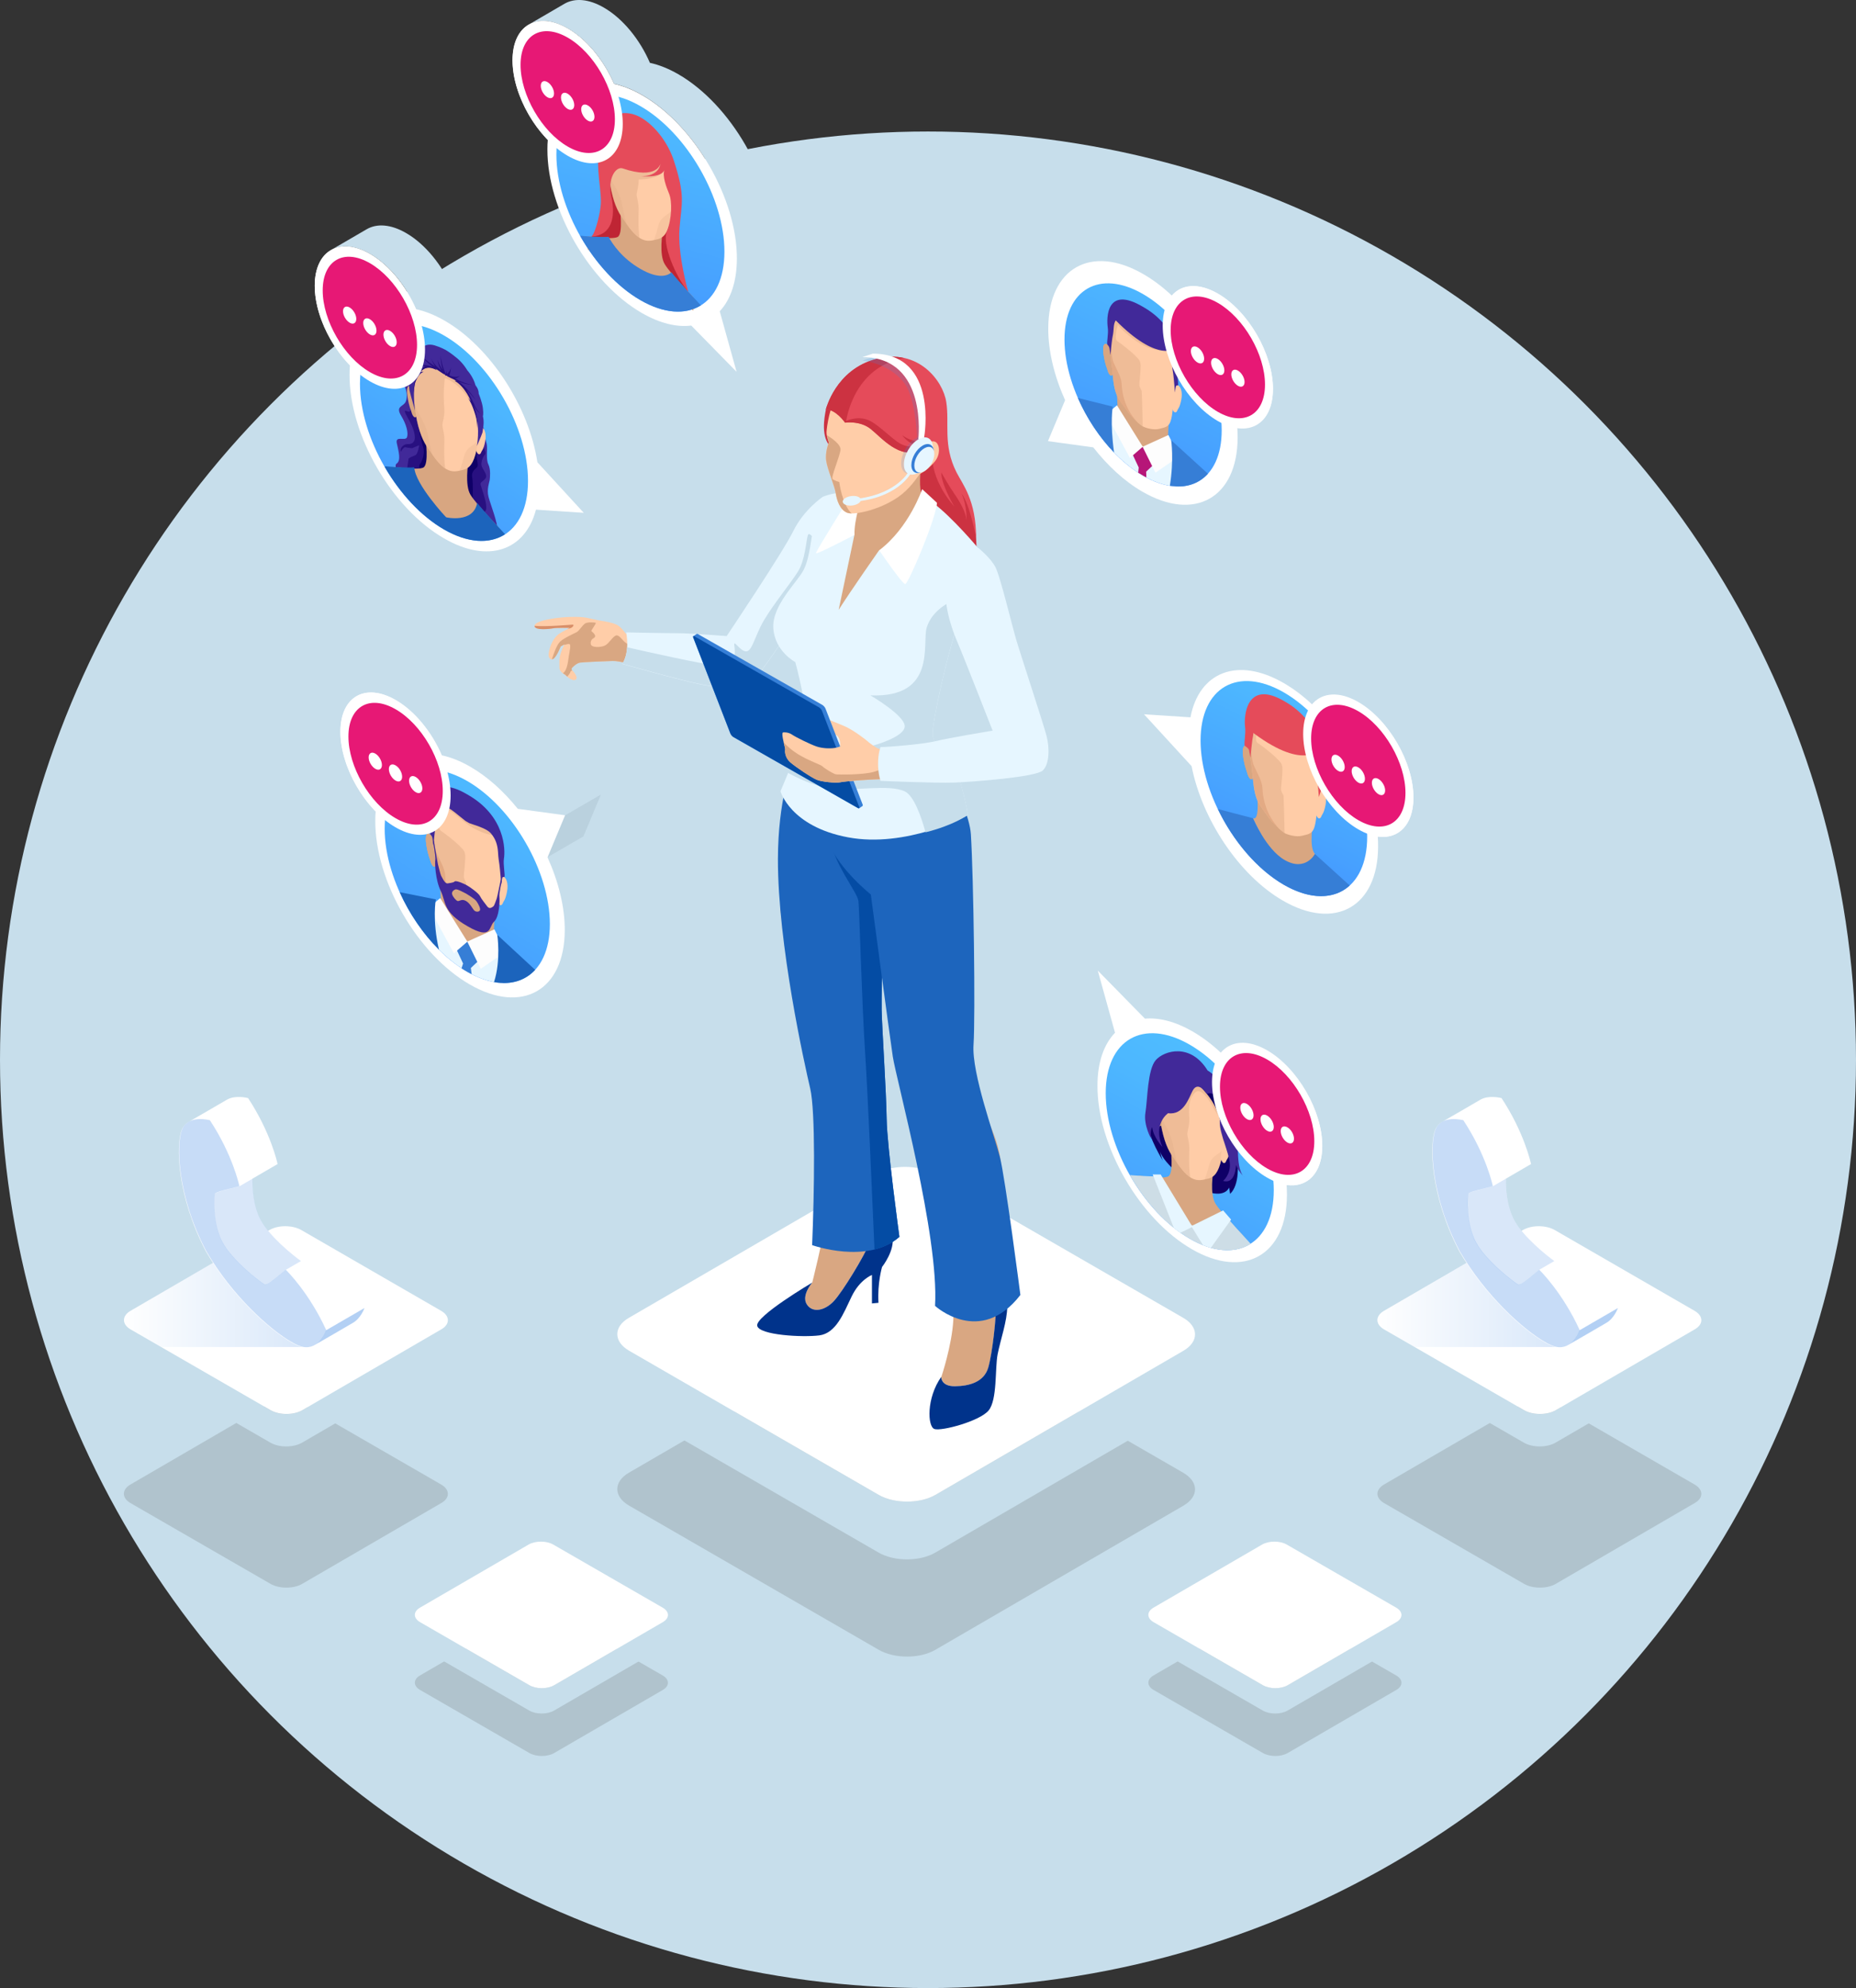 <?xml version="1.0" encoding="UTF-8"?> <svg xmlns="http://www.w3.org/2000/svg" xmlns:xlink="http://www.w3.org/1999/xlink" width="240px" height="257px" viewBox="0 0 240 257" version="1.1"><rect x="0" y="0" width="240" height="257" fill="#333333" stroke="none"/><title>support</title><defs><linearGradient x1="72.971%" y1="-0.498%" x2="17.773%" y2="120.929%" id="linearGradient-1"><stop stop-color="#4FBFFF" offset="0%"></stop><stop stop-color="#4DB7FF" offset="23.69%"></stop><stop stop-color="#47A1FF" offset="60.73%"></stop><stop stop-color="#3F82FF" offset="100%"></stop></linearGradient><linearGradient x1="69.676%" y1="-8.785%" x2="29.174%" y2="112.257%" id="linearGradient-2"><stop stop-color="#4FBFFF" offset="0%"></stop><stop stop-color="#4DB7FF" offset="23.69%"></stop><stop stop-color="#47A1FF" offset="60.73%"></stop><stop stop-color="#3F82FF" offset="100%"></stop></linearGradient><linearGradient x1="75.536%" y1="-10.231%" x2="17.981%" y2="125.473%" id="linearGradient-3"><stop stop-color="#4FBFFF" offset="0%"></stop><stop stop-color="#4DB7FF" offset="23.69%"></stop><stop stop-color="#47A1FF" offset="60.73%"></stop><stop stop-color="#3F82FF" offset="100%"></stop></linearGradient><linearGradient x1="67.875%" y1="4.451%" x2="15.36%" y2="138.293%" id="linearGradient-4"><stop stop-color="#4FBFFF" offset="0%"></stop><stop stop-color="#4DB7FF" offset="23.69%"></stop><stop stop-color="#47A1FF" offset="60.73%"></stop><stop stop-color="#3F82FF" offset="100%"></stop></linearGradient><linearGradient x1="60.731%" y1="-12.929%" x2="35.36%" y2="135.834%" id="linearGradient-5"><stop stop-color="#4FBFFF" offset="0%"></stop><stop stop-color="#4DB7FF" offset="23.69%"></stop><stop stop-color="#47A1FF" offset="60.73%"></stop><stop stop-color="#3F82FF" offset="100%"></stop></linearGradient><linearGradient x1="73.431%" y1="-23.296%" x2="26.613%" y2="123.312%" id="linearGradient-6"><stop stop-color="#4FBFFF" offset="0%"></stop><stop stop-color="#4DB7FF" offset="23.69%"></stop><stop stop-color="#47A1FF" offset="60.73%"></stop><stop stop-color="#3F82FF" offset="100%"></stop></linearGradient><linearGradient x1="-0.03%" y1="49.989%" x2="99.963%" y2="49.989%" id="linearGradient-7"><stop stop-color="#FFFFFF" offset="0%"></stop><stop stop-color="#438BE3" offset="100%"></stop></linearGradient><linearGradient x1="0.018%" y1="49.989%" x2="100.01%" y2="49.989%" id="linearGradient-8"><stop stop-color="#FFFFFF" offset="0%"></stop><stop stop-color="#438BE3" offset="100%"></stop></linearGradient></defs><g id="Page-1" stroke="none" stroke-width="1" fill="none" fill-rule="evenodd"><g id="About-Us-Rev-0.9" transform="translate(-371, -4355)"><g id="Group" transform="translate(371, 4355)"><circle id="Oval" fill="#C7DEEB" cx="120" cy="137" r="120"></circle><path d="M109.055,48.883 C109.055,48.883 109.808,46.771 111.524,46.164 C113.24,45.557 113.016,45.847 113.016,45.847 C113.016,45.847 112.936,46.718 112.514,47.338 C112.065,47.946 109.055,48.883 109.055,48.883 Z" id="Path" fill="#C7DEEB" fill-rule="nonzero"></path><path d="M153.002,190.381 C155.022,191.556 155.048,193.457 153.042,194.632 L120.963,213.269 C118.956,214.444 115.643,214.444 113.623,213.269 L81.346,194.632 C79.326,193.47 79.313,191.543 81.32,190.381 L113.399,171.744 C115.405,170.582 118.705,170.582 120.725,171.757 L153.002,190.381 Z" id="Path" fill="#B0C3CD" fill-rule="nonzero"></path><path d="M153.042,174.608 L120.963,193.246 C118.956,194.407 115.643,194.407 113.623,193.246 L81.346,174.608 C80.329,174.014 79.815,173.248 79.828,172.47 L79.801,179.927 C79.801,180.706 80.303,181.485 81.333,182.066 L113.61,200.703 C115.63,201.878 118.943,201.878 120.95,200.703 L153.029,182.066 C154.019,181.485 154.52,180.732 154.52,179.967 L154.547,172.509 C154.533,173.262 154.032,174.027 153.042,174.608 Z" id="Path" fill="#C7DEEB" fill-rule="nonzero"></path><path d="M153.002,170.358 C155.022,171.519 155.048,173.433 153.042,174.608 L120.963,193.246 C118.956,194.407 115.643,194.407 113.623,193.246 L81.346,174.608 C79.326,173.433 79.313,171.519 81.32,170.358 L113.399,151.72 C115.405,150.545 118.705,150.558 120.725,151.733 L153.002,170.358 Z" id="Path" fill="#FFFFFF" fill-rule="nonzero"></path><path d="M108.461,51.166 C108.461,51.166 107.009,51.853 106.798,52.935 C106.587,54.004 106.111,56.538 107.458,57.819 C108.805,59.099 116.87,67.085 118.785,68.392 C120.699,69.698 126.362,72.14 126.362,72.14 C126.362,72.14 126.283,71.124 126.217,69.527 C126.151,67.93 125.227,64.524 124.554,63.231 C123.88,61.937 120.976,55.153 120.976,55.153 L108.461,51.166 Z" id="Path" fill="#CC3241" fill-rule="nonzero"></path><path d="M119.075,60.591 C119.075,60.591 118.719,63.257 119.313,64.207 C119.907,65.158 110.125,81.591 107.841,80.601 C105.557,79.611 109.636,64.524 109.636,64.524 L119.075,60.591 Z" id="Path" fill="#D9A782" fill-rule="nonzero"></path><path d="M105.333,142.876 C105.742,146.401 106.956,155.403 106.679,157.924 C106.402,160.445 105.029,165.804 105.029,165.804 C105.029,165.804 103.59,167.454 104.329,168.615 C105.069,169.777 106.653,169.434 107.814,168.206 C108.976,166.965 111.762,162.359 112.395,160.762 C113.042,159.165 112.778,157.752 112.778,157.752 C112.118,157.567 111.986,156.049 112.105,154.769 C112.237,153.476 113.729,145.463 114.191,142.916 C114.653,140.368 112.646,135.63 112.356,134.389 C112.078,133.148 112.659,131.868 113.082,129.307 C113.491,126.76 114.032,118.946 114.032,118.946 L100.923,117.494 C101.253,121.335 103.168,132.409 103.471,134.349 C103.788,136.277 104.923,139.339 105.333,142.876 Z" id="Path" fill="#D9A782" fill-rule="nonzero"></path><path d="M105.029,165.804 C105.029,165.804 103.59,167.454 104.329,168.615 C105.069,169.777 106.653,169.434 107.814,168.206 C108.976,166.965 111.762,162.359 112.395,160.762 C113.042,159.165 112.778,157.752 112.778,157.752 C112.778,157.752 114.969,158.082 115.379,159.838 C115.788,161.593 114.059,163.784 114.059,163.784 C114.059,163.784 113.438,165.87 113.597,168.417 L112.752,168.497 L112.752,164.814 C112.752,164.814 111.181,165.408 110.125,167.599 C109.069,169.79 108.118,172.338 105.953,172.628 C103.788,172.905 98.178,172.602 97.914,171.387 C97.649,170.16 105.029,165.804 105.029,165.804 Z" id="Path" fill="#00338B" fill-rule="nonzero"></path><path d="M105.016,160.96 C105.016,160.96 112.184,163.52 116.303,159.89 C116.303,159.89 114.705,148.275 114.653,144.632 C114.6,140.989 114.045,132.752 114.006,130.561 C113.966,128.37 114.27,111.303 114.27,111.303 L112.936,100.77 L102.336,99.186 C102.336,99.186 100.62,103.423 100.593,111.013 C100.567,122.127 104.065,137.702 104.765,140.698 C105.465,143.682 105.306,154.056 105.016,160.96 Z" id="Path" fill="#1D65BD" fill-rule="nonzero"></path><path d="M113.663,106.591 C109.821,106.169 107.049,106.287 107.181,107.581 C107.59,111.594 110.877,115.223 111.009,116.517 C111.141,117.811 111.418,129.188 111.88,136.277 C112.21,141.266 112.791,154.822 113.082,161.527 C114.23,161.237 115.352,160.735 116.303,159.89 C116.303,159.89 114.705,148.275 114.653,144.632 C114.6,140.989 114.045,132.752 114.006,130.561 C113.966,128.37 114.27,111.303 114.27,111.303 L113.663,106.591 Z" id="Path" fill="#044CA4" fill-rule="nonzero"></path><path d="M123.273,170.648 C123.088,173.948 121.728,177.987 121.728,177.987 C121.728,177.987 121.649,179.228 123.511,179.202 C125.372,179.175 127.273,178.66 127.814,176.759 C128.355,174.859 128.844,170.239 128.791,168.853 C128.738,167.467 128.118,166.2 128.118,166.2 C127.841,165.923 127.959,164.933 128.065,163.798 C128.171,162.662 129.227,154.914 129.412,151.179 C129.596,147.443 126.521,142.441 125.808,141.438 C125.082,140.434 124.672,137.267 124.936,134.178 C125.2,131.089 125.808,118.946 125.808,118.946 L113.517,119.487 C113.517,119.487 115.577,132.884 116.303,136.778 C117.029,140.672 118.111,142.731 119.062,144.407 C120.012,146.084 121.148,150.281 121.583,153.396 C122.006,156.498 123.445,167.348 123.273,170.648 Z" id="Path" fill="#D9A782" fill-rule="nonzero"></path><path d="M121.715,177.987 C121.715,177.987 121.636,179.228 123.497,179.201 C125.359,179.175 127.26,178.66 127.801,176.759 C128.342,174.859 128.831,170.239 128.778,168.853 C128.725,167.467 128.105,166.2 128.105,166.2 C128.105,166.2 130.243,167.097 130.243,168.932 C130.243,170.767 129.372,173.182 129.002,175.07 C128.646,176.944 128.976,180.944 127.841,182.33 C126.705,183.716 121.755,185.036 120.831,184.732 C119.92,184.402 119.788,180.719 121.715,177.987 Z" id="Path" fill="#00338B" fill-rule="nonzero"></path><path d="M120.91,168.813 C120.91,168.813 126.732,174.146 131.946,167.401 C131.946,167.401 129.992,152.288 129.293,149.542 C128.593,146.797 125.636,138.745 125.887,135.062 C126.138,131.38 125.9,113.507 125.544,107.845 C125.266,103.449 118.983,93.682 121.451,96.85 L109.187,98.249 L106.349,99.054 C106.349,99.054 105.781,105.614 107.181,109.02 C108.567,112.425 112.606,115.633 112.606,115.633 C112.606,115.633 115.009,133.65 115.445,136.567 C115.88,139.51 121.451,159.785 120.91,168.813 Z" id="Path" fill="#1D65BD" fill-rule="nonzero"></path><path d="M69.122,80.918 C69.122,80.628 69.544,80.298 71.287,79.994 C73.029,79.69 74.996,79.69 75.815,79.849 C76.62,80.007 77.201,80.166 77.702,80.245 C78.204,80.311 79.511,80.535 80.013,80.918 C80.514,81.314 80.897,81.895 80.897,81.895 C80.897,81.895 86.296,82.185 87.973,82.132 C89.65,82.08 93.914,82.713 93.914,82.713 C93.914,82.713 96.065,85.313 95.854,86.845 C95.643,88.376 95.339,88.758 93.874,88.692 C92.409,88.64 87.537,87.676 84.818,86.818 C82.085,85.947 80.065,85.419 79.194,85.445 C78.323,85.472 75.445,85.591 74.97,85.657 C74.495,85.723 73.953,86.29 73.914,86.369 C73.874,86.435 73.834,86.633 73.94,86.633 C74.046,86.62 74.891,87.636 74.415,87.874 C73.94,88.125 73.056,87.227 73.056,87.227 C73.056,87.227 72.343,86.858 72.343,86.356 C72.343,85.855 72.277,85.115 72.488,84.482 C72.699,83.848 72.976,83.307 72.976,83.307 L72.475,83.584 C72.475,83.584 71.828,85.327 71.313,85.234 C70.811,85.129 70.891,84.455 71.141,83.65 C71.392,82.845 71.868,82.251 72.237,81.974 C72.607,81.697 73.663,81.182 73.663,81.182 C73.663,81.182 71.973,81.156 71.511,81.235 C71.062,81.314 69.122,81.525 69.122,80.918 Z" id="Path" fill="#FFCDA8" fill-rule="nonzero"></path><path d="M95.867,86.845 C95.881,86.739 95.881,86.62 95.881,86.488 C94.389,86.264 91.683,85.907 88.95,85.696 C84.884,85.393 82.204,83.914 80.963,83.135 C80.462,82.819 80.039,81.921 79.577,82.185 C79.115,82.449 78.759,83.149 78.27,83.426 C77.795,83.703 76.475,83.769 76.396,83.267 C76.303,82.766 76.686,82.541 76.686,82.541 C76.686,82.541 77.082,82.383 76.924,82.08 C76.765,81.776 76.462,81.618 76.462,81.552 C76.462,81.486 77.122,80.548 77.042,80.509 C76.95,80.469 75.96,80.364 75.63,80.614 C75.3,80.865 74.851,81.565 74.587,81.71 C74.323,81.855 72.884,82.489 72.422,82.951 C71.973,83.399 71.603,84.508 71.366,85.221 C71.868,85.274 72.501,83.571 72.501,83.571 L73.003,83.294 C73.003,83.294 72.99,83.32 72.963,83.386 C72.963,83.386 73.452,83.188 73.65,83.267 C73.848,83.36 73.663,84.178 73.557,84.785 C73.465,85.313 73.399,86.633 72.792,87.029 C72.95,87.148 73.082,87.214 73.082,87.214 C73.082,87.214 73.201,87.333 73.359,87.465 C73.478,87.32 73.755,86.99 73.755,86.871 C73.755,86.792 73.874,86.713 74.019,86.647 C74.006,86.633 73.98,86.62 73.98,86.633 C73.874,86.647 73.914,86.449 73.953,86.369 C73.993,86.303 74.534,85.736 75.009,85.657 C75.485,85.591 78.363,85.472 79.234,85.445 C80.105,85.419 82.125,85.947 84.858,86.818 C87.59,87.689 92.461,88.64 93.914,88.692 C95.339,88.745 95.643,88.376 95.867,86.845 Z" id="Path" fill="#D9A782" fill-rule="nonzero"></path><path d="M73.848,81.169 C74.138,81.024 74.257,80.746 74.059,80.746 C73.914,80.746 70.653,81.05 69.122,80.905 C69.122,80.905 69.122,80.918 69.122,80.918 C69.122,81.525 71.062,81.314 71.524,81.222 C71.986,81.129 73.676,81.169 73.676,81.169 C73.676,81.169 73.544,81.235 73.346,81.327 C73.597,81.261 73.782,81.195 73.848,81.169 Z" id="Path" fill="#D88F69" fill-rule="nonzero"></path><path d="M80.963,81.75 C80.963,81.75 81.518,84.178 80.475,85.828 C80.475,85.828 87.841,87.927 90.706,88.494 C93.557,89.049 96.013,89.075 96.897,88.494 C97.781,87.914 101.346,82.607 101.346,82.607 L106.375,72.51 L107.471,65.805 L106.415,64.207 C106.415,64.207 103.96,65.844 102.587,68.642 C101.214,71.441 93.966,82.225 93.966,82.225 C93.966,82.225 89.306,81.855 87.524,81.855 C85.742,81.855 80.963,81.75 80.963,81.75 Z" id="Path" fill="#E6F6FF" fill-rule="nonzero"></path><path d="M106.362,72.51 L106.468,71.889 L105.966,70.662 C105.966,70.662 104.686,68.484 104.461,69.184 C104.237,69.896 104.131,72.417 103.154,73.935 C102.191,75.453 100.105,77.988 98.838,80.1 C97.57,82.225 97.28,84.244 96.461,84.205 C95.643,84.152 94.824,82.541 94.956,83.465 C95.088,84.389 95.247,86.317 92.739,86.053 C90.745,85.841 83.881,84.31 81.095,83.677 C81.042,84.376 80.884,85.155 80.475,85.802 C80.475,85.802 87.841,87.9 90.706,88.468 C93.557,89.022 96.013,89.049 96.897,88.468 C97.781,87.887 101.346,82.581 101.346,82.581 L106.362,72.51 Z" id="Path" fill="#C7DEEB" fill-rule="nonzero"></path><path d="M110.283,63.666 C110.283,63.666 108.29,63.455 106.402,64.221 C106.402,64.221 105.57,66.465 105.24,67.877 C104.91,69.289 104.739,72.048 103.933,73.645 C103.141,75.242 99.788,78.252 99.999,81.235 C100.211,84.218 102.838,85.591 102.838,85.591 C102.838,85.591 104.633,92.019 104.052,94.197 C103.471,96.375 100.923,102.288 100.923,102.288 C100.923,102.288 102.191,106.842 109.649,108.241 C117.108,109.653 125.016,105.548 125.174,105.337 C125.174,105.337 124.395,101.126 123.669,99.859 C122.943,98.592 120.752,96.586 120.606,95.015 C120.461,93.457 122.732,83.769 123.748,81.05 C124.765,78.331 126.455,70.82 126.455,70.82 C126.455,70.82 123.194,66.913 120.646,64.999 C120.646,64.999 115.669,71.137 113.676,71.137 C113.676,71.137 110.032,76.338 108.448,78.832 L110.481,69.157 C110.494,69.144 109.821,64.683 110.283,63.666 Z" id="Path" fill="#E6F6FF" fill-rule="nonzero"></path><path d="M125.557,77.38 L123.049,77.737 C123.049,77.737 120.54,78.766 119.828,81.142 C119.22,83.201 121.161,90.237 112.554,89.894 C112.554,89.894 116.963,92.454 116.989,93.867 C117.016,95.279 112.923,96.375 112.923,96.375 L109.847,99.331 L102.428,97.84 C102.204,98.526 101.966,99.212 101.755,99.833 C102.996,100.519 105.333,101.668 107.471,101.932 C110.547,102.301 114.956,101.338 116.989,102.301 C118.164,102.856 119.101,105.482 119.682,107.594 C123.26,106.697 125.082,105.416 125.174,105.311 C125.174,105.311 124.395,101.1 123.669,99.833 C122.943,98.566 120.752,96.559 120.606,94.989 C120.461,93.431 122.732,83.743 123.748,81.024 C124.105,80.139 125.28,78.938 125.557,77.38 Z" id="Path" fill="#C7DEEB" fill-rule="nonzero"></path><path d="M111.405,64.379 C111.405,64.379 110.428,67.204 110.494,69.144 C110.494,69.144 105.544,71.758 105.517,71.507 C105.491,71.256 109.913,64.207 109.913,64.207 L111.405,64.379 Z" id="Path" fill="#FFFFFF" fill-rule="nonzero"></path><path d="M119.247,63.231 C119.247,63.231 117.583,68.194 113.689,71.137 C113.689,71.137 116.672,75.506 117.055,75.506 C117.438,75.506 121.029,67.098 121.161,64.999 L119.247,63.231 Z" id="Path" fill="#FFFFFF" fill-rule="nonzero"></path><path d="M107.168,57.185 C107.168,57.185 106.666,58.439 106.824,59.561 C106.983,60.683 107.907,62.795 108.052,63.732 C108.197,64.669 108.593,65.897 109.531,66.28 C110.468,66.663 114.23,65.831 116.659,63.864 C119.088,61.897 121.148,57.515 121.649,55.72 C122.151,53.925 121.821,51.536 120.963,49.767 C120.105,47.985 117.108,46.032 113.913,46.929 C110.719,47.827 109.61,49.12 108.435,50.757 C107.26,52.394 106.917,55.219 106.877,55.839 C106.864,56.446 107.168,57.185 107.168,57.185 Z" id="Path" fill="#FFCDA8" fill-rule="nonzero"></path><path d="M106.838,59.561 C106.996,60.683 107.92,62.795 108.065,63.732 C108.21,64.669 108.606,65.897 109.544,66.28 C109.676,66.333 109.887,66.372 110.125,66.372 C108.884,65.237 108.527,62.32 108.527,62.32 C108.527,62.32 107.92,62.135 107.669,61.937 C107.405,61.739 108.567,59.086 108.686,58.175 C108.778,57.462 107.498,56.604 106.93,56.261 C106.996,56.75 107.181,57.198 107.181,57.198 C107.181,57.198 106.666,58.439 106.838,59.561 Z" id="Path" fill="#D9A782" fill-rule="nonzero"></path><path d="M126.217,69.527 C126.217,64.656 124.488,62.637 123.682,61.053 C121.9,57.502 122.798,54.77 122.362,51.971 C121.927,49.16 118.692,45.015 113.372,46.388 C108.039,47.761 106.811,52.948 106.811,52.948 C108.092,52.895 109.293,54.638 109.293,54.638 C109.293,54.638 111.207,54.347 112.593,55.443 C113.979,56.538 116.408,59.522 119.022,58.149 L120.567,58.479 C120.276,62.148 123.392,65.461 123.392,65.461 C123.392,65.461 121.715,62.676 121.715,61.079 C121.715,61.079 122.732,62.874 123.484,63.943 C124.237,65.039 124.936,66.359 124.963,67.243 C124.963,67.243 125.108,65.514 124.329,63.785 C125.464,65.303 126.217,69.527 126.217,69.527 Z" id="Path" fill="#E54B5A" fill-rule="nonzero"></path><path d="M120.831,57.093 C120.831,57.093 118.296,57.542 116.659,56.248 C116.659,56.248 117.24,57.212 118.587,57.647 C118.587,57.647 117.53,58.017 116.316,57.291 C115.101,56.565 113.333,54.585 111.999,54.202 C110.666,53.806 109.425,54.413 109.425,54.413 C109.425,54.413 110.309,47.444 116.91,46.282 C115.854,46.045 114.666,46.045 113.346,46.388 C108.012,47.761 106.785,52.948 106.785,52.948 C108.065,52.895 109.267,54.638 109.267,54.638 C109.267,54.638 111.181,54.347 112.567,55.443 C113.953,56.538 116.382,59.522 118.996,58.149 L120.54,58.479 C120.527,58.65 120.527,58.809 120.527,58.98 L120.857,57.832 L120.831,57.093 Z" id="Path" fill="#CC3241" fill-rule="nonzero"></path><path d="M118.877,58.386 C119.233,57.568 120.25,56.908 120.844,57.08 C121.438,57.251 121.649,58.373 121.121,59.31 C120.593,60.248 118.626,61.779 118.125,61.422 C117.623,61.079 118.613,58.994 118.877,58.386 Z" id="Path" fill="#FFCDA8" fill-rule="nonzero"></path><path d="M113.333,97.444 C113.333,97.444 112.395,96.031 112.21,95.847 C112.026,95.662 110.336,94.355 109.187,93.867 C108.052,93.391 106.428,92.679 105.861,92.679 C105.28,92.679 104.989,93.167 105.201,93.55 C105.412,93.933 107.722,94.738 108.171,95.055 C108.633,95.371 108.818,96.309 108.435,96.942 C108.052,97.563 112.184,98.262 112.184,98.262 L113.333,97.444 Z" id="Path" fill="#FFCDA8" fill-rule="nonzero"></path><path d="M111.55,104.004 L106.745,91.596 C106.679,91.438 106.507,91.227 106.349,91.134 L90.257,81.974 C90.191,81.934 90.138,81.921 90.098,81.948 L89.636,82.251 C89.61,82.277 89.597,82.33 89.636,82.423 L94.442,94.83 C94.508,94.989 94.679,95.2 94.838,95.292 L110.93,104.466 C110.996,104.505 111.049,104.519 111.088,104.492 L111.537,104.189 C111.577,104.162 111.577,104.096 111.55,104.004 Z" id="Path" fill="#367FD7" fill-rule="nonzero"></path><path d="M111.102,104.307 C111.168,104.466 111.088,104.532 110.943,104.453 L94.851,95.279 C94.692,95.187 94.521,94.989 94.455,94.817 L89.65,82.409 C89.584,82.251 89.663,82.185 89.808,82.264 L105.9,91.438 C106.059,91.53 106.23,91.728 106.296,91.9 L111.102,104.307 Z" id="Path" fill="#044CA4" fill-rule="nonzero"></path><path d="M101.227,94.698 C101.28,94.645 101.953,94.632 102.415,94.962 C102.877,95.292 104.805,96.229 105.57,96.493 C106.349,96.757 107.286,96.784 107.933,96.691 C108.593,96.599 109.61,96.084 109.715,96.071 C109.808,96.058 112.21,95.86 112.21,95.86 C112.21,95.86 113.346,96.771 113.755,96.837 C114.164,96.903 118.098,96.757 120.224,96.243 C122.349,95.728 126.468,94.619 129.174,94.909 C129.174,94.909 132.87,97.299 132.659,99.925 C132.659,99.925 125.636,100.81 121.662,100.81 C117.689,100.81 115.101,100.691 113.636,100.744 C112.171,100.796 109.24,100.994 108.672,101.126 C108.092,101.258 106.283,101.074 105.636,100.81 C104.976,100.546 102.811,99.094 102.164,98.513 C101.517,97.919 101.491,97.167 101.544,96.929 C101.57,96.691 100.989,94.936 101.227,94.698 Z" id="Path" fill="#FFCDA8" fill-rule="nonzero"></path><path d="M108.659,101.113 C109.24,100.981 112.158,100.783 113.623,100.73 C115.088,100.678 117.663,100.796 121.649,100.796 C125.636,100.796 132.646,99.912 132.646,99.912 C132.699,99.292 132.527,98.684 132.237,98.117 C127.748,98.737 116.105,99.542 115.141,99.41 C114.072,99.265 114.362,99.358 113.042,99.767 C111.709,100.176 108.435,100.15 108.092,100.097 C107.748,100.044 106.547,99.278 106.349,99.067 C106.151,98.856 104.871,98.46 103.484,97.668 C102.508,97.114 101.715,96.388 101.333,95.979 C101.438,96.414 101.531,96.81 101.517,96.916 C101.465,97.14 101.504,97.906 102.138,98.5 C102.785,99.094 104.95,100.532 105.61,100.796 C106.27,101.06 108.078,101.245 108.659,101.113 Z" id="Path" fill="#D9A782" fill-rule="nonzero"></path><path d="M113.861,96.573 C113.861,96.573 113.544,97.365 113.544,98.724 C113.544,100.084 113.861,100.942 113.861,100.942 C113.861,100.942 121.082,101.258 123.405,101.166 C125.728,101.074 133.926,100.466 134.837,99.608 C135.735,98.75 135.722,96.625 135.326,95.121 C134.943,93.616 131.867,84.297 131.352,82.515 C130.837,80.733 129.372,74.648 128.752,73.381 C128.131,72.114 126.481,70.82 126.481,70.82 C126.481,70.82 123.722,72.629 122.653,75.031 C121.583,77.433 123.233,81.71 123.88,83.188 C124.527,84.667 128.355,94.447 128.355,94.447 C128.355,94.447 122.639,95.398 121.002,95.807 C119.365,96.203 114.983,96.573 113.861,96.573 Z" id="Path" fill="#E6F6FF" fill-rule="nonzero"></path><path d="M80.131,63.6 L74.138,57.066 C73.056,49.952 68.105,42.191 62.151,38.746 C60.871,38.006 59.63,37.518 58.468,37.267 C57.201,34.311 55.01,31.565 52.515,30.126 C50.534,28.978 48.739,28.872 47.432,29.625 C45.888,30.522 44.33,31.433 42.785,32.331 C44.079,31.578 45.874,31.684 47.868,32.832 C50.363,34.271 52.554,37.003 53.821,39.973 C54.983,40.224 56.224,40.712 57.505,41.451 C63.472,44.897 68.422,52.658 69.491,59.772 L73.095,63.706 L69.306,65.91 C68.752,68.035 67.63,69.593 66.125,70.464 C67.67,69.566 69.227,68.656 70.772,67.758 C72.013,67.032 72.99,65.857 73.597,64.273 L75.471,66.306 L80.131,63.6 Z" id="Path" fill="#C7DEEB" fill-rule="nonzero"></path><path d="M57.491,41.451 C56.211,40.712 54.97,40.224 53.808,39.973 C52.541,37.016 50.35,34.271 47.855,32.832 C43.907,30.562 40.713,32.383 40.699,36.911 C40.686,40.409 42.587,44.487 45.254,47.206 C45.214,47.602 45.201,48.012 45.201,48.447 C45.175,56.222 50.64,65.686 57.412,69.593 C63.115,72.893 67.92,71.177 69.306,65.884 L75.485,66.293 L69.491,59.759 C68.409,52.645 63.458,44.883 57.491,41.451 Z" id="Path" fill="#FFFFFF" fill-rule="nonzero"></path><path d="M68.277,62.175 C68.277,55.245 63.419,46.824 57.412,43.365 C51.419,39.907 46.548,42.705 46.548,49.635 C46.548,56.565 51.406,64.986 57.412,68.444 C63.419,71.903 68.277,69.104 68.277,62.175 Z" id="Path" fill="url(#linearGradient-1)" fill-rule="nonzero"></path><path d="M63.168,64.221 C62.917,63.231 63.287,62.333 63.326,62.043 C63.353,61.752 63.485,60.696 63.142,60.01 C62.811,59.324 63.076,58.056 62.93,57.383 C62.785,56.723 62.547,55.852 62.547,55.852 L62.547,55.456 C62.547,55.456 62.27,54.057 62.019,53.833 C61.769,53.608 52.818,49.081 52.818,49.081 C52.818,49.081 52.013,49.305 52.33,49.952 C52.647,50.599 52.726,51.628 52.356,52.103 C51.986,52.579 51.168,52.592 51.868,53.74 C52.567,54.889 52.818,55.958 52.633,56.512 C52.449,57.08 51.076,56.248 51.313,57.304 C51.551,58.36 51.881,59.535 51.287,59.931 C50.68,60.327 52.409,62.769 52.409,62.769 C52.409,62.769 64.264,69.606 64.33,68.603 C64.396,67.613 63.419,65.211 63.168,64.221 Z" id="Path" fill="#412999" fill-rule="nonzero"></path><path d="M62.138,62.571 C62.151,62.293 62.455,62.254 62.772,61.845 C63.102,61.436 62.468,60.736 62.297,60.3 C62.125,59.865 62.415,59.073 62.719,58.743 C63.036,58.413 61.808,56.446 61.808,56.446 L59.208,53.516 L57.689,60.617 C57.689,60.617 61.175,65.91 62.402,66.161 C63.617,66.425 62.125,62.848 62.138,62.571 Z" id="Path" fill="#281080" fill-rule="nonzero"></path><path d="M52.99,51.655 C52.99,51.655 53.254,52.988 52.99,53.186 C52.726,53.384 51.854,52.499 52.713,53.978 C53.571,55.456 53.676,56.235 53.637,56.71 C53.597,57.185 53.201,57.449 52.739,57.41 C52.264,57.37 51.643,57.872 51.841,58.4 C51.841,58.4 52.171,57.74 52.449,57.819 C52.726,57.898 53.293,57.938 53.293,57.938 L54.204,57.555 C54.204,57.555 54.046,58.69 53.729,58.835 C53.412,58.98 52.858,59.178 52.831,59.31 C52.805,59.442 52.647,60.538 52.647,60.538 L56.501,62.003 L57.346,57.594 L52.99,51.655 Z" id="Path" fill="#281080" fill-rule="nonzero"></path><path d="M61.835,58.215 C61.835,58.215 54.455,54.004 54.204,54.44 C53.953,54.875 54.468,57.053 54.732,57.845 C54.996,58.624 54.521,59.746 54.336,59.957 C54.151,60.168 54.072,60.723 54.732,61.092 C55.392,61.475 61.095,64.577 61.122,64.511 C61.148,64.445 61.175,62.373 61.069,61.792 C60.95,61.211 61.161,60.855 61.518,60.564 C61.874,60.274 61.808,60.129 61.663,59.271 C61.505,58.413 61.835,58.215 61.835,58.215 Z" id="Path" fill="#0F0067" fill-rule="nonzero"></path><path d="M53.597,50.863 C53.597,50.863 53.452,50.163 53.135,49.939 C52.818,49.714 52.488,49.978 52.699,51.311 C52.911,52.645 53.135,52.948 53.214,53.291 C53.293,53.635 53.623,54.281 53.914,53.74 L53.597,50.863 Z" id="Path" fill="#D8A681" fill-rule="nonzero"></path><path d="M61.835,55.615 C61.835,55.615 61.98,55.087 62.297,55.219 C62.613,55.351 62.943,56.011 62.732,57.093 C62.521,58.175 62.297,58.228 62.217,58.479 C62.138,58.73 61.808,59.007 61.518,58.122 L61.835,55.615 Z" id="Path" fill="#FFCCA7" fill-rule="nonzero"></path><path d="M60.845,63.97 C60.066,62.703 60.554,59.852 60.554,59.852 L55.023,56.657 C55.023,56.657 55.511,60.063 54.732,60.446 C53.967,60.815 50.878,60.34 50.878,60.34 L53.914,64.696 L62.297,69.54 L64.541,68.233 C64.541,68.22 61.623,65.237 60.845,63.97 Z" id="Path" fill="#D8A681" fill-rule="nonzero"></path><path d="M57.689,60.63 C58.534,61.119 59.181,60.908 59.934,60.723 C60.699,60.525 61.227,59.957 61.623,58.175 C62.019,56.393 61.782,55.562 61.901,54.981 C62.019,54.4 62.349,51.483 60.977,48.936 C59.802,46.758 58.31,45.821 57.703,45.464 C57.095,45.108 55.604,44.329 54.429,45.147 C53.056,46.098 53.386,49.398 53.505,50.11 C53.623,50.823 53.386,51.377 53.782,53.621 C54.178,55.865 54.706,57.053 55.472,58.122 C56.198,59.192 56.845,60.142 57.689,60.63 Z" id="Path" fill="#FFCCA7" fill-rule="nonzero"></path><path d="M61.412,57.344 C60.858,57.74 60.33,58.03 60.092,58.716 C59.92,59.205 59.749,60.102 59.419,60.842 C59.59,60.802 59.762,60.762 59.934,60.71 C60.699,60.512 61.227,59.944 61.623,58.162 C61.742,57.608 61.808,57.146 61.835,56.75 C61.703,57.014 61.571,57.238 61.412,57.344 Z" id="Path" fill="#D8A681" fill-rule="nonzero" opacity="0.2"></path><path d="M61.095,49.741 C61.095,49.741 56.792,46.414 54.68,44.989 C54.587,45.029 54.495,45.081 54.402,45.147 C53.029,46.098 53.359,49.398 53.478,50.11 C53.597,50.823 53.359,51.377 53.755,53.621 C54.151,55.865 54.68,57.053 55.445,58.122 C56.171,59.139 56.792,60.05 57.571,60.551 C57.359,59.126 57.465,57.159 57.465,56.763 C57.465,56.301 57.293,55.456 57.214,55.1 C57.135,54.77 57.491,53.965 57.465,52.988 C57.28,50.718 57.452,49.569 57.518,48.909 C57.531,48.79 59.524,49.609 60.752,51.879 C62.138,54.479 61.095,49.741 61.095,49.741 Z" id="Path" fill="#D8A681" fill-rule="nonzero" opacity="0.4"></path><path d="M53.927,53.027 C53.795,52.777 53.663,52.447 53.544,52.077 C53.571,52.486 53.637,52.988 53.755,53.621 C54.151,55.865 54.68,57.053 55.445,58.122 C55.604,58.347 55.762,58.571 55.92,58.796 C55.59,57.674 55.432,56.604 55.26,55.931 C55.01,54.955 54.495,54.057 53.927,53.027 Z" id="Path" fill="#D8A681" fill-rule="nonzero" opacity="0.2"></path><path d="M61.703,65.013 C61.201,67.692 57.689,66.874 57.689,66.874 C57.689,66.874 53.703,62.65 53.571,60.419 C52.475,60.512 49.782,60.274 49.782,60.274 L49.782,60.419 C51.749,63.785 54.442,66.728 57.412,68.444 C60.528,70.24 63.326,70.345 65.307,69.065 C64.541,68.233 62.574,66.108 61.703,65.013 Z" id="Path" fill="#1C64BC" fill-rule="nonzero"></path><path d="M54.785,48.038 L54.812,48.038 C54.825,48.038 54.812,48.038 54.785,48.038 Z" id="Path" fill="#FFE8BC" fill-rule="nonzero"></path><path d="M60.567,51.377 C60.554,51.351 60.541,51.351 60.541,51.351 L60.567,51.377 Z" id="Path" fill="#FFE8BC" fill-rule="nonzero"></path><path d="M62.442,53.819 C62.442,53.819 62.547,53.569 62.442,52.763 C62.349,51.958 61.901,50.889 61.901,50.889 C61.914,50.282 61.491,49.82 61.491,49.82 C61.201,48.698 60.422,47.866 60.422,47.866 C60.422,47.866 59.96,47.035 59.155,46.348 C58.349,45.662 57.676,45.266 57.676,45.266 C57.676,45.266 57.003,44.883 56.198,44.646 C55.392,44.408 54.93,44.699 54.93,44.699 C54.93,44.699 54.138,44.619 53.861,45.411 C53.861,45.411 53.452,45.398 53.452,46.018 C53.452,46.018 53.003,46.573 52.911,47.259 C52.805,47.946 52.911,48.315 52.911,48.315 C52.911,48.315 52.726,48.685 52.871,49.701 C53.003,50.718 52.726,49.767 53.676,53.093 C53.676,53.093 53.267,50.335 53.795,49.173 C54.244,48.17 54.68,48.064 54.798,48.051 L54.389,48.064 C54.389,48.064 55.089,46.995 56.501,47.814 L56.264,47.55 C56.264,47.55 57.095,48.104 57.518,48.394 L57.359,48.13 C57.359,48.13 57.518,48.342 57.663,48.513 C57.663,48.513 57.808,48.54 57.94,48.513 L57.821,48.579 C58.244,48.777 59.076,49.186 59.076,49.186 L58.838,49.186 C60.25,50.005 60.95,51.879 60.95,51.879 L60.541,51.391 C60.646,51.523 61.082,52.13 61.544,53.661 C62.072,55.443 61.676,57.647 61.676,57.647 C62.627,55.417 62.336,56.116 62.481,55.258 C62.627,54.4 62.442,53.819 62.442,53.819 Z" id="Path" fill="#412999" fill-rule="nonzero"></path><path d="M60.567,51.377 C60.554,51.351 60.541,51.338 60.541,51.338 L60.567,51.377 Z" id="Path" fill="#D1B488" fill-rule="nonzero"></path><path d="M61.227,52.381 C61.676,53.291 62.138,53.45 62.138,53.45 C61.861,53.278 61.518,52.777 61.293,52.209 C61.069,51.641 60.33,50.401 60.33,50.401 C60.739,50.784 61.531,51.707 61.531,51.707 C60.501,50.216 59.34,49.332 59.34,49.332 C60.396,49.794 61.214,49.754 61.214,49.754 C60.171,49.688 58.851,48.936 58.851,48.936 C59.142,48.896 59.577,48.5 59.577,48.5 C59.023,48.962 58.112,48.54 58.112,48.54 C58.217,48.315 58.323,47.484 58.323,47.484 C58.178,48.13 57.782,48.342 57.782,48.342 L57.716,47.932 L57.676,48.381 C57.214,47.616 56.963,46.005 56.963,46.005 C56.963,46.005 57.003,47.127 57.267,47.84 C57.267,47.84 56.713,47.114 56.594,46.533 C56.594,46.533 56.607,47.154 57.082,47.906 C57.082,47.906 56.079,47.18 55.722,46.296 C55.722,46.296 55.907,46.863 56.277,47.378 C56.277,47.378 54.693,46.348 54.125,45.689 C54.125,45.689 54.93,46.665 55.986,47.431 C55.986,47.431 54.825,46.969 53.795,47.286 C53.795,47.286 54.587,47.272 54.996,47.365 C54.996,47.365 54.257,47.748 54.033,48.064 C53.808,48.368 53.465,48.487 53.188,48.342 C53.188,48.342 53.637,48.711 54.099,48.328 C54.099,48.328 53.439,49.147 53.531,50.559 L53.531,50.559 C53.557,50.018 53.623,49.516 53.769,49.213 C54.218,48.21 54.653,48.104 54.759,48.091 L54.35,48.104 C54.35,48.104 55.049,47.035 56.462,47.853 L56.224,47.589 C56.224,47.589 57.056,48.144 57.478,48.434 L57.32,48.17 C57.32,48.17 57.478,48.381 57.623,48.553 C57.623,48.553 57.769,48.579 57.901,48.553 L57.782,48.619 C58.204,48.817 59.036,49.226 59.036,49.226 L58.798,49.226 C60.211,50.044 60.911,51.919 60.911,51.919 L60.501,51.443 C60.62,51.589 61.043,52.183 61.491,53.714 C61.637,54.189 61.703,54.757 61.729,55.337 L61.729,55.337 C61.901,53.978 61.227,52.381 61.227,52.381 Z" id="Path" fill="#281080" fill-rule="nonzero"></path><path d="M54.785,48.038 L54.812,48.038 C54.825,48.038 54.812,48.038 54.785,48.038 Z" id="Path" fill="#D1B488" fill-rule="nonzero"></path><path d="M54.957,45.174 C54.957,49.714 51.762,51.562 47.828,49.292 C43.894,47.022 40.699,41.491 40.699,36.95 C40.699,32.41 43.894,30.562 47.828,32.832 C51.762,35.103 54.957,40.62 54.957,45.174 Z" id="Path" fill="#FFFFFF" fill-rule="nonzero"></path><path d="M53.927,44.58 C53.927,48.474 51.194,50.044 47.828,48.104 C44.462,46.164 41.729,41.425 41.729,37.544 C41.729,33.651 44.462,32.08 47.828,34.02 C51.194,35.96 53.927,40.686 53.927,44.58 Z" id="Path" fill="#E71875" fill-rule="nonzero"></path><path d="M46.072,41.227 C46.072,41.768 45.69,41.993 45.214,41.715 C44.739,41.438 44.356,40.778 44.356,40.237 C44.356,39.696 44.739,39.472 45.214,39.749 C45.69,40.026 46.072,40.686 46.072,41.227 Z" id="Path" fill="#FFFFFF" fill-rule="nonzero"></path><path d="M48.686,42.745 C48.686,43.286 48.303,43.511 47.828,43.233 C47.353,42.956 46.97,42.296 46.97,41.755 C46.97,41.214 47.353,40.989 47.828,41.267 C48.303,41.544 48.686,42.204 48.686,42.745 Z" id="Path" fill="#FFFFFF" fill-rule="nonzero"></path><path d="M51.3,44.25 C51.3,44.791 50.917,45.015 50.442,44.738 C49.967,44.461 49.584,43.801 49.584,43.26 C49.584,42.719 49.967,42.494 50.442,42.771 C50.917,43.049 51.3,43.709 51.3,44.25 Z" id="Path" fill="#FFFFFF" fill-rule="nonzero"></path><polygon id="Path" fill="#C7DEEB" fill-rule="nonzero" points="147.933 92.336 153.953 92.731 158.599 90.026 152.593 89.63"></polygon><path d="M180.315,88.112 C178.335,86.963 176.54,86.858 175.233,87.61 C174.89,87.808 174.533,88.019 174.19,88.217 C173.068,87.188 171.893,86.29 170.665,85.591 C167.259,83.624 164.184,83.439 161.953,84.733 C160.408,85.63 158.85,86.541 157.306,87.438 C159.537,86.145 162.613,86.33 166.019,88.296 C167.299,89.036 168.54,89.973 169.702,91.068 L171.695,89.907 C172.83,89.682 174.203,89.96 175.682,90.804 C179.629,93.075 182.81,98.592 182.797,103.119 C182.797,104.123 182.639,104.994 182.335,105.72 L178.19,108.135 C178.216,108.571 178.243,109.006 178.23,109.429 C178.216,113.296 176.857,116.002 174.652,117.283 C176.197,116.385 177.754,115.474 179.299,114.577 C181.504,113.296 182.863,110.577 182.876,106.723 C182.876,106.631 182.876,106.525 182.876,106.433 C183.708,105.957 184.527,105.469 185.358,104.994 C186.639,104.255 187.431,102.671 187.444,100.414 C187.431,95.899 184.249,90.382 180.315,88.112 Z" id="Path" fill="#C7DEEB" fill-rule="nonzero"></path><path d="M175.655,90.818 C173.16,89.379 170.969,89.577 169.675,91.068 C168.514,89.973 167.273,89.036 165.992,88.296 C160.025,84.851 155.048,86.884 153.939,92.731 L147.933,92.336 L154.085,99.041 C155.431,105.891 160.21,113.151 165.913,116.438 C172.672,120.345 178.177,117.203 178.203,109.442 C178.203,109.02 178.19,108.584 178.164,108.148 C180.843,108.518 182.758,106.631 182.771,103.133 C182.784,98.605 179.603,93.088 175.655,90.818 Z" id="Path" fill="#FFFFFF" fill-rule="nonzero"></path><path d="M176.791,108.162 C176.791,101.298 171.972,92.943 166.019,89.511 C160.065,86.079 155.246,88.864 155.246,95.728 C155.246,102.592 160.065,110.947 166.019,114.379 C171.972,117.811 176.791,115.025 176.791,108.162 Z" id="Path" fill="url(#linearGradient-2)" fill-rule="nonzero"></path><path d="M170.032,110.392 C169.187,109.508 169.834,106.01 169.834,106.01 L162.454,101.747 C162.454,101.747 163.061,106.182 162.032,105.773 C162.032,105.773 164.012,110.26 165.9,111.382 C168.962,113.204 170.032,110.392 170.032,110.392 Z" id="Path" fill="#D8A681" fill-rule="nonzero"></path><path d="M161.728,97.457 C161.728,97.457 161.583,96.718 161.24,96.48 C160.91,96.243 160.553,96.52 160.778,97.932 C161.002,99.344 161.24,99.674 161.319,100.031 C161.411,100.4 161.755,101.087 162.058,100.506 L161.728,97.457 Z" id="Path" fill="#F2A983" fill-rule="nonzero"></path><path d="M161.728,97.457 C161.728,97.457 161.583,96.718 161.24,96.48 C160.91,96.243 160.553,96.52 160.778,97.932 C161.002,99.344 161.24,99.674 161.319,100.031 C161.411,100.4 161.755,101.087 162.058,100.506 L161.728,97.457 Z" id="Path" fill="#D88F69" fill-rule="nonzero" opacity="0.5"></path><path d="M161.728,97.457 C161.728,97.457 161.583,96.718 161.24,96.48 C160.91,96.243 160.553,96.52 160.778,97.932 C161.002,99.344 161.24,99.674 161.319,100.031 C161.411,100.4 161.755,101.087 162.058,100.506 L161.728,97.457 Z" id="Path" fill="#D8A681" fill-rule="nonzero"></path><path d="M170.454,102.499 C170.454,102.499 170.599,101.932 170.943,102.077 C171.273,102.222 171.629,102.908 171.405,104.057 C171.18,105.205 170.943,105.271 170.863,105.535 C170.771,105.799 170.428,106.089 170.124,105.165 L170.454,102.499 Z" id="Path" fill="#FFCCA7" fill-rule="nonzero"></path><path d="M166.124,91.847 C167.774,92.797 169.583,94.909 170.309,97.206 C171.035,99.503 170.745,100.849 170.705,101.483 C170.665,102.13 170.56,103.159 170.415,103.938 C170.269,104.717 170.23,106.182 169.939,107.013 C169.649,107.845 169.081,107.858 168.355,108.043 C167.629,108.241 166.494,107.911 166.124,107.7 C165.755,107.489 164.619,106.499 163.893,105.469 C163.167,104.426 162.586,103.766 162.309,102.605 C162.019,101.443 161.979,99.925 161.834,98.988 C161.689,98.051 161.596,96.889 161.543,96.203 C161.504,95.517 161.213,93.84 161.939,92.375 C162.665,90.923 164.474,90.897 166.124,91.847 Z" id="Path" fill="#FFCCA7" fill-rule="nonzero"></path><path d="M165.451,107.172 L165.451,107.172 C163.524,105.165 163.286,102.829 163.246,101.892 C163.207,100.955 162.533,99.872 162.137,98.962 C161.741,98.051 161.728,95.649 161.728,95.649 L161.491,95.451 C161.517,95.754 161.543,96.018 161.557,96.203 C161.596,96.889 161.702,98.051 161.847,98.988 C161.992,99.925 162.032,101.443 162.322,102.605 C162.613,103.766 163.18,104.426 163.906,105.469 C164.355,106.116 164.962,106.749 165.451,107.172 Z" id="Path" fill="#D88F69" fill-rule="nonzero" opacity="0.5"></path><path d="M165.979,102.842 C165.979,102.842 165.649,102.314 165.649,102.011 C165.649,101.72 165.807,100.546 165.834,99.622 C165.86,98.698 165.649,98.605 165.015,97.958 C164.395,97.325 163.088,96.348 162.599,96.018 C162.23,95.754 162.481,94.553 162.705,93.827 C162.995,94.21 163.695,94.962 165.292,96.071 C167.642,97.708 169.768,97.325 169.768,97.325 L162.626,92.797 L162.586,93.075 L161.926,92.402 C161.213,93.867 161.491,95.53 161.53,96.216 C161.57,96.903 161.675,98.064 161.821,99.001 C161.966,99.938 162.005,101.456 162.296,102.618 C162.586,103.779 163.154,104.439 163.88,105.482 C164.606,106.525 165.741,107.502 166.111,107.713 C166.098,106.578 166.019,104.043 166.019,104.043 L165.979,102.842 Z" id="Path" fill="#D8A681" fill-rule="nonzero" opacity="0.4"></path><path d="M171.141,99.833 C171.339,98.671 171.075,93.471 166.124,90.672 C161.16,87.742 160.817,92.599 161.002,93.985 C161.121,94.857 160.817,96.15 160.962,96.414 C160.962,96.414 161.464,96.718 161.517,96.969 C161.57,97.219 161.689,97.945 161.689,97.945 C161.689,97.945 161.86,96.177 161.939,95.662 C162.019,95.147 162.071,95.068 162.124,94.21 C162.177,93.352 162.415,92.903 163.009,92.85 C163.603,92.811 165.292,94.355 165.873,94.777 L166.362,95.055 C166.943,95.292 168.632,95.688 169.226,96.427 C169.82,97.153 170.058,97.892 170.111,98.803 C170.164,99.727 170.217,99.859 170.309,100.466 C170.388,101.074 170.547,103.04 170.547,103.04 C170.547,103.04 170.745,102.446 170.797,102.262 C170.85,102.077 171.193,102.209 171.193,102.209 C171.339,102.13 171.022,100.559 171.141,99.833 Z" id="Path" fill="#E54B5A" fill-rule="nonzero"></path><path d="M167.708,94.83 L162.494,91.821 L161.53,94.342 C168.527,99.806 170.626,96.863 170.626,96.863 L167.708,94.83 Z" id="Path" fill="#E54B5A" fill-rule="nonzero"></path><path d="M166.019,114.379 C169.477,116.372 172.553,116.266 174.533,114.471 L170.032,110.392 C170.032,110.392 168.817,112.729 166.111,111.171 C163.708,109.785 162.019,105.773 162.019,105.773 L157.477,104.585 C159.444,108.676 162.547,112.372 166.019,114.379 Z" id="Path" fill="#367ED6" fill-rule="nonzero"></path><path d="M182.771,103.093 C182.771,107.634 179.576,109.482 175.642,107.211 C171.708,104.941 168.514,99.41 168.514,94.87 C168.514,90.329 171.708,88.481 175.642,90.752 C179.576,93.022 182.771,98.552 182.771,103.093 Z" id="Path" fill="#FFFFFF" fill-rule="nonzero"></path><path d="M181.741,102.499 C181.741,106.393 179.009,107.964 175.642,106.023 C172.276,104.083 169.543,99.344 169.543,95.464 C169.543,91.57 172.276,89.999 175.642,91.94 C179.009,93.88 181.741,98.618 181.741,102.499 Z" id="Path" fill="#E71875" fill-rule="nonzero"></path><path d="M173.886,99.16 C173.886,99.701 173.504,99.925 173.028,99.648 C172.553,99.371 172.17,98.711 172.17,98.17 C172.17,97.629 172.553,97.404 173.028,97.681 C173.504,97.958 173.886,98.618 173.886,99.16 Z" id="Path" fill="#FFFFFF" fill-rule="nonzero"></path><path d="M176.5,100.678 C176.5,101.219 176.117,101.443 175.642,101.166 C175.167,100.889 174.784,100.229 174.784,99.688 C174.784,99.146 175.167,98.922 175.642,99.199 C176.117,99.463 176.5,100.123 176.5,100.678 Z" id="Path" fill="#FFFFFF" fill-rule="nonzero"></path><path d="M179.114,102.182 C179.114,102.724 178.731,102.948 178.256,102.671 C177.781,102.394 177.398,101.734 177.398,101.192 C177.398,100.651 177.781,100.427 178.256,100.704 C178.731,100.981 179.114,101.641 179.114,102.182 Z" id="Path" fill="#FFFFFF" fill-rule="nonzero"></path><path d="M75.445,108.122 L70.798,110.828 C72.211,113.943 73.042,117.23 73.029,120.266 C73.016,124.133 71.656,126.839 69.452,128.119 C70.996,127.222 72.554,126.311 74.099,125.413 C76.303,124.133 77.663,121.414 77.676,117.56 C77.689,114.524 76.858,111.237 75.445,108.122 Z" id="Path" fill="#C7DEEB" fill-rule="nonzero"></path><polygon id="Path" fill="#BAD1DE" fill-rule="nonzero" points="73.069 105.377 70.798 110.815 75.445 108.122 77.716 102.684"></polygon><path d="M71.603,101.852 C69.795,99.608 67.709,97.708 65.465,96.414 C64.184,95.675 62.943,95.187 61.782,94.936 C60.514,91.979 58.323,89.234 55.828,87.795 C53.848,86.647 52.053,86.541 50.746,87.293 C49.201,88.191 47.643,89.102 46.099,89.999 C47.392,89.247 49.188,89.352 51.181,90.501 C53.676,91.94 55.868,94.672 57.135,97.642 C58.297,97.892 59.538,98.381 60.818,99.12 C63.062,100.414 65.148,102.314 66.957,104.558 L73.069,105.39 L77.716,102.684 L71.603,101.852 Z" id="Path" fill="#C7DEEB" fill-rule="nonzero"></path><path d="M48.528,106.116 C48.501,113.89 53.967,123.354 60.739,127.261 C67.498,131.168 73.003,128.027 73.029,120.266 C73.042,117.23 72.211,113.943 70.798,110.828 L73.069,105.39 L66.957,104.558 C65.148,102.314 63.062,100.414 60.818,99.12 C59.538,98.381 58.297,97.892 57.135,97.642 C55.868,94.685 53.676,91.94 51.181,90.501 C47.234,88.23 44.039,90.052 44.026,94.579 C44.013,98.077 45.914,102.156 48.581,104.875 C48.541,105.271 48.528,105.693 48.528,106.116 Z" id="Path" fill="#FFFFFF" fill-rule="nonzero"></path><path d="M64.726,113.798 C64.726,113.798 64.871,113.243 65.201,113.375 C65.531,113.521 65.887,114.207 65.65,115.342 C65.425,116.477 65.201,116.543 65.108,116.807 C65.016,117.071 64.686,117.362 64.382,116.438 L64.726,113.798 Z" id="Path" fill="#F2A983" fill-rule="nonzero"></path><path d="M71.102,119.46 C71.102,112.65 66.323,104.373 60.422,100.968 C54.521,97.563 49.742,100.321 49.742,107.132 C49.742,113.943 54.521,122.219 60.422,125.625 C66.31,129.017 71.102,126.258 71.102,119.46 Z" id="Path" fill="url(#linearGradient-3)" fill-rule="nonzero"></path><path d="M64.092,122.417 C63.577,121.361 64.092,117.269 64.092,117.269 L56.779,113.046 C56.779,113.046 57.293,117.731 56.779,118.193 C56.779,118.193 58.323,121.454 60.184,122.589 C62.072,123.737 64.092,122.417 64.092,122.417 Z" id="Path" fill="#D8A681" fill-rule="nonzero"></path><path d="M56.066,108.795 C56.066,108.795 55.92,108.069 55.59,107.819 C55.26,107.581 54.917,107.858 55.142,109.257 C55.366,110.656 55.59,110.973 55.683,111.343 C55.775,111.699 56.105,112.386 56.409,111.818 L56.066,108.795 Z" id="Path" fill="#F2A983" fill-rule="nonzero"></path><path d="M56.066,108.795 C56.066,108.795 55.92,108.069 55.59,107.819 C55.26,107.581 54.917,107.858 55.142,109.257 C55.366,110.656 55.59,110.973 55.683,111.343 C55.775,111.699 56.105,112.386 56.409,111.818 L56.066,108.795 Z" id="Path" fill="#D88F69" fill-rule="nonzero" opacity="0.5"></path><path d="M56.066,108.795 C56.066,108.795 55.92,108.069 55.59,107.819 C55.26,107.581 54.917,107.858 55.142,109.257 C55.366,110.656 55.59,110.973 55.683,111.343 C55.775,111.699 56.105,112.386 56.409,111.818 L56.066,108.795 Z" id="Path" fill="#D8A681" fill-rule="nonzero"></path><path d="M64.633,113.745 C64.633,113.745 64.778,113.191 65.108,113.323 C65.439,113.468 65.782,114.154 65.557,115.289 C65.333,116.425 65.108,116.491 65.016,116.755 C64.924,117.019 64.594,117.309 64.29,116.385 L64.633,113.745 Z" id="Path" fill="#FFCCA7" fill-rule="nonzero"></path><path d="M60.435,103.238 C62.072,104.189 63.868,106.274 64.58,108.544 C65.293,110.828 65.016,112.148 64.976,112.782 C64.937,113.415 64.831,114.445 64.699,115.21 C64.554,115.976 64.514,117.428 64.237,118.259 C63.96,119.078 63.392,119.091 62.666,119.289 C61.94,119.487 60.818,119.157 60.448,118.946 C60.079,118.734 58.957,117.758 58.231,116.728 C57.505,115.699 56.937,115.039 56.66,113.89 C56.382,112.742 56.33,111.237 56.198,110.3 C56.052,109.376 55.96,108.228 55.92,107.541 C55.881,106.855 55.59,105.205 56.316,103.753 C57.003,102.314 58.798,102.288 60.435,103.238 Z" id="Path" fill="#FFCCA7" fill-rule="nonzero"></path><path d="M59.762,118.431 L59.762,118.431 C57.848,116.438 57.61,114.128 57.571,113.191 C57.531,112.254 56.858,111.198 56.475,110.287 C56.092,109.389 56.079,107 56.079,107 L55.841,106.802 C55.868,107.106 55.894,107.357 55.907,107.541 C55.947,108.228 56.052,109.363 56.184,110.3 C56.33,111.237 56.369,112.729 56.647,113.89 C56.924,115.039 57.491,115.699 58.217,116.728 C58.666,117.388 59.274,118.009 59.762,118.431 Z" id="Path" fill="#D88F69" fill-rule="nonzero" opacity="0.5"></path><path d="M60.29,114.128 C60.29,114.128 59.973,113.6 59.973,113.309 C59.973,113.019 60.132,111.858 60.158,110.934 C60.184,110.01 59.973,109.917 59.353,109.284 C58.732,108.65 57.439,107.687 56.963,107.357 C56.594,107.106 56.607,105.297 56.99,104.769 C57.623,103.885 58.917,105.495 60.501,106.591 C62.838,108.214 64.607,108.017 64.607,108.017 L58.033,102.79 L57.161,102.539 L56.29,103.779 C55.577,105.231 55.868,106.881 55.907,107.555 C55.947,108.241 56.052,109.376 56.184,110.313 C56.33,111.25 56.369,112.742 56.647,113.903 C56.924,115.052 57.491,115.712 58.217,116.741 C58.944,117.771 60.052,118.734 60.422,118.959 C60.409,117.837 60.33,115.316 60.33,115.316 L60.29,114.128 Z" id="Path" fill="#D8A681" fill-rule="nonzero" opacity="0.4"></path><path d="M65.161,111.013 C65.359,109.864 65.346,105.469 60.422,102.697 C55.498,99.793 55.485,104.175 55.683,105.548 C55.802,106.406 55.498,107.607 55.643,107.858 C55.643,107.858 55.854,108.03 55.907,108.28 C55.96,108.531 56.039,109.27 56.039,109.27 C56.039,109.27 56.211,107.515 56.29,107 C56.369,106.485 56.422,106.419 56.475,105.561 C56.528,104.717 56.765,104.268 57.359,104.215 C57.953,104.162 59.617,105.707 60.198,106.129 L60.673,106.406 C61.254,106.644 62.917,107.04 63.511,107.766 C64.105,108.492 64.33,109.218 64.396,110.128 C64.448,111.039 64.501,111.184 64.58,111.778 C64.66,112.386 64.818,114.326 64.818,114.326 C64.818,114.326 64.897,113.679 64.95,113.494 C65.003,113.309 65.214,113.375 65.214,113.375 C65.359,113.283 65.042,111.739 65.161,111.013 Z" id="Path" fill="#412999" fill-rule="nonzero"></path><path d="M56.066,117.375 L56.066,122.034 C57.399,123.486 58.864,124.714 60.409,125.611 C62.059,126.562 63.63,127.037 65.029,127.063 L65.029,122.536 L60.409,121.704 L56.066,117.375 Z" id="Path" fill="#E6F6FF" fill-rule="nonzero"></path><path d="M60.435,121.731 L58.547,121.704 L59.881,124.555 L59.683,125.176 C59.92,125.334 60.171,125.493 60.409,125.625 C60.607,125.743 60.805,125.849 60.99,125.941 L60.884,125.136 L62.31,123.79 L60.435,121.731 Z" id="Path" fill="#367ED6" fill-rule="nonzero"></path><polygon id="Path" fill="#FDFDFD" fill-rule="nonzero" points="60.435 121.731 56.924 116.095 55.485 117.322 58.693 123.236"></polygon><polygon id="Path" fill="#FDFDFD" fill-rule="nonzero" points="60.422 121.718 63.934 120.134 65.373 123.024 62.165 125.242"></polygon><path d="M51.683,115.329 C52.924,118.101 54.706,120.714 56.765,122.774 C55.868,118.919 56.356,116.266 56.356,116.266 L51.683,115.329 Z" id="Path" fill="#1C64BC" fill-rule="nonzero"></path><path d="M69.201,125.374 L64.303,120.846 C64.303,120.846 64.805,124.12 63.881,126.958 C66.046,127.354 67.907,126.773 69.201,125.374 Z" id="Path" fill="#1C64BC" fill-rule="nonzero"></path><path d="M60.435,114.484 C60.673,114.603 61.887,115.448 62.072,115.844 C62.257,116.24 62.719,116.781 62.957,117.111 C63.194,117.441 63.419,117.481 63.828,117.137 C63.907,117.071 64.158,116.385 64.237,116.134 C64.316,115.897 64.765,113.679 64.765,113.679 L64.897,113.851 C64.897,113.851 64.514,115.474 64.58,115.923 C64.646,116.372 64.58,118.536 63.881,119.157 C63.181,119.777 63.656,121.586 60.435,119.724 C57.201,117.863 57.689,116.596 56.99,115.171 C56.29,113.745 56.211,111.501 56.29,111.132 C56.356,110.762 55.973,108.69 55.973,108.69 L56.105,108.676 C56.105,108.676 56.554,111.409 56.633,111.739 C56.713,112.069 56.963,113.059 57.043,113.217 C57.452,114.022 57.676,114.247 57.914,114.194 C58.151,114.141 58.614,114.128 58.798,113.943 C58.996,113.771 60.211,114.326 60.435,114.484 Z" id="Path" fill="#412999" fill-rule="nonzero"></path><path d="M60.264,116.477 C60.805,116.781 61.122,117.52 61.346,117.718 C61.571,117.916 61.953,117.89 62.059,117.679 C62.165,117.467 61.887,116.9 61.637,116.543 C61.399,116.187 60.58,115.712 60.264,115.514 C59.96,115.369 59.142,114.893 58.891,114.973 C58.653,115.052 58.363,115.303 58.468,115.619 C58.574,115.949 58.957,116.411 59.181,116.477 C59.406,116.53 59.709,116.147 60.264,116.477 Z" id="Path" fill="#D8A681" fill-rule="nonzero"></path><path d="M58.27,102.829 C58.27,107.37 55.076,109.218 51.142,106.947 C47.208,104.677 44.013,99.146 44.013,94.606 C44.013,90.065 47.208,88.217 51.142,90.488 C55.089,92.758 58.27,98.288 58.27,102.829 Z" id="Path" fill="#FFFFFF" fill-rule="nonzero"></path><path d="M57.254,102.248 C57.254,106.142 54.521,107.713 51.155,105.773 C47.789,103.832 45.056,99.094 45.056,95.213 C45.056,91.319 47.789,89.748 51.155,91.689 C54.521,93.616 57.254,98.354 57.254,102.248 Z" id="Path" fill="#E71875" fill-rule="nonzero"></path><path d="M49.386,98.896 C49.386,99.437 49.003,99.661 48.528,99.384 C48.053,99.107 47.67,98.447 47.67,97.906 C47.67,97.365 48.053,97.14 48.528,97.417 C49.003,97.695 49.386,98.354 49.386,98.896 Z" id="Path" fill="#FFFFFF" fill-rule="nonzero"></path><path d="M52,100.414 C52,100.955 51.617,101.179 51.142,100.902 C50.666,100.625 50.284,99.965 50.284,99.424 C50.284,98.882 50.666,98.658 51.142,98.935 C51.617,99.199 52,99.859 52,100.414 Z" id="Path" fill="#FFFFFF" fill-rule="nonzero"></path><path d="M54.614,101.918 C54.614,102.46 54.231,102.684 53.755,102.407 C53.28,102.13 52.897,101.47 52.897,100.928 C52.897,100.387 53.28,100.163 53.755,100.44 C54.231,100.717 54.614,101.377 54.614,101.918 Z" id="Path" fill="#FFFFFF" fill-rule="nonzero"></path><path d="M168.527,133.148 C166.547,132 164.751,131.894 163.444,132.647 C163.101,132.845 162.745,133.056 162.401,133.254 C161.279,132.224 160.104,131.327 158.877,130.627 C156.632,129.334 154.533,128.819 152.725,128.977 L146.626,122.76 L141.979,125.466 L148.078,131.683 C149.887,131.525 151.986,132.04 154.23,133.333 C155.51,134.072 156.751,135.009 157.913,136.105 L159.906,134.943 C161.042,134.719 162.415,134.996 163.893,135.841 C167.84,138.111 171.022,143.629 171.009,148.156 C171.009,149.159 170.85,150.03 170.547,150.756 L166.401,153.172 C166.428,153.608 166.454,154.043 166.441,154.466 C166.428,158.333 165.068,161.039 162.863,162.319 C164.408,161.422 165.966,160.511 167.51,159.613 C169.715,158.333 171.075,155.614 171.088,151.76 C171.088,151.667 171.088,151.562 171.088,151.469 C171.919,150.994 172.738,150.506 173.57,150.03 C174.85,149.291 175.642,147.707 175.655,145.45 C175.642,140.949 172.461,135.432 168.527,133.148 Z" id="Path" fill="#C7DEEB" fill-rule="nonzero"></path><path d="M163.867,135.854 C161.372,134.415 159.18,134.613 157.887,136.105 C156.725,135.009 155.484,134.072 154.203,133.333 C151.959,132.04 149.86,131.525 148.052,131.683 L141.953,125.466 L144.184,133.505 C142.758,134.983 141.913,137.306 141.913,140.342 C141.887,148.117 147.352,157.581 154.124,161.488 C160.883,165.395 166.388,162.253 166.415,154.492 C166.415,154.07 166.401,153.634 166.375,153.198 C169.055,153.568 170.969,151.68 170.982,148.183 C170.995,143.655 167.814,138.138 163.867,135.854 Z" id="Path" fill="#FFFFFF" fill-rule="nonzero"></path><path d="M164.712,153.858 C164.712,146.929 159.854,138.507 153.847,135.049 C147.854,131.591 142.982,134.389 142.982,141.319 C142.982,148.249 147.84,156.67 153.847,160.128 C159.84,163.6 164.712,160.788 164.712,153.858 Z" id="Path" fill="url(#linearGradient-4)" fill-rule="nonzero"></path><path d="M160.038,150.215 C160.038,150.215 160.355,153.146 159.062,154.334 L158.943,153.515 C158.943,153.515 158.481,154.809 156.236,154.096 C153.992,153.37 150.428,150.387 149.992,148.816 C149.992,148.816 150.243,149.832 150.388,150.083 C150.388,150.083 148.448,146.929 148.514,145.463 C148.58,143.998 150.151,142.058 150.151,142.058 L153.887,139.537 L156.118,140.487 C156.118,140.487 158.665,143.048 158.692,143.167 C158.731,143.272 160.038,150.215 160.038,150.215 Z" id="Path" fill="#0F0067" fill-rule="nonzero"></path><path d="M157.174,155.601 C156.395,154.334 156.883,151.482 156.883,151.482 L151.352,148.288 C151.352,148.288 151.84,151.694 151.062,152.076 C150.296,152.446 147.207,151.971 147.207,151.971 L148.672,155.416 L159.114,161.448 L160.87,159.864 C160.87,159.851 157.953,156.868 157.174,155.601 Z" id="Path" fill="#D8A681" fill-rule="nonzero"></path><path d="M154.019,152.261 C154.864,152.75 155.51,152.538 156.263,152.354 C157.015,152.156 157.557,151.588 157.953,149.806 C158.349,148.011 158.111,147.193 158.23,146.612 C158.349,146.031 158.679,143.114 157.306,140.566 C156.131,138.389 154.639,137.451 154.032,137.095 C153.425,136.739 151.933,135.96 150.758,136.778 C149.385,137.729 149.715,141.028 149.834,141.741 C149.953,142.454 149.715,143.008 150.111,145.252 C150.507,147.496 151.035,148.684 151.801,149.753 C152.54,150.822 153.187,151.773 154.019,152.261 Z" id="Path" fill="#FFCCA7" fill-rule="nonzero"></path><path d="M157.755,148.975 C157.2,149.371 156.672,149.661 156.434,150.347 C156.263,150.836 156.091,151.733 155.761,152.486 C155.933,152.446 156.104,152.406 156.276,152.354 C157.029,152.156 157.57,151.588 157.966,149.806 C158.085,149.252 158.151,148.79 158.177,148.394 C158.045,148.645 157.9,148.869 157.755,148.975 Z" id="Path" fill="#D8A681" fill-rule="nonzero" opacity="0.2"></path><path d="M157.425,141.372 C157.425,141.372 153.121,138.045 151.009,136.62 C150.916,136.659 150.824,136.712 150.732,136.778 C149.359,137.729 149.689,141.028 149.807,141.741 C149.926,142.454 149.689,143.008 150.085,145.252 C150.481,147.496 151.009,148.684 151.774,149.753 C152.501,150.77 153.121,151.68 153.9,152.182 C153.689,150.756 153.794,148.79 153.794,148.394 C153.794,147.932 153.623,147.087 153.543,146.731 C153.464,146.401 153.821,145.595 153.794,144.619 C153.609,142.348 154.058,141.86 154.362,141.424 C154.969,140.553 155.854,141.226 157.081,143.497 C158.467,146.11 157.425,141.372 157.425,141.372 Z" id="Path" fill="#D8A681" fill-rule="nonzero" opacity="0.4"></path><path d="M150.269,144.658 C150.137,144.407 150.005,144.078 149.887,143.708 C149.913,144.117 149.979,144.619 150.085,145.252 C150.481,147.496 151.009,148.684 151.774,149.753 C151.933,149.978 152.091,150.202 152.25,150.426 C151.92,149.305 151.761,148.235 151.59,147.562 C151.339,146.572 150.824,145.688 150.269,144.658 Z" id="Path" fill="#D8A681" fill-rule="nonzero" opacity="0.2"></path><path d="M158.045,156.643 C157.57,157.066 156.408,159.706 154.032,158.333 C151.669,156.973 150.441,153.027 149.913,152.05 C148.817,152.142 146.124,151.905 146.124,151.905 L146.124,151.944 C148.091,155.389 150.824,158.399 153.86,160.141 C156.963,161.936 159.748,162.042 161.728,160.788 C160.989,159.996 158.929,157.765 158.045,156.643 Z" id="Path" fill="#CDDDE6" fill-rule="nonzero"></path><path d="M149.926,142.494 C149.926,142.494 149.781,141.794 149.464,141.57 C149.147,141.345 148.817,141.609 149.029,142.942 C149.24,144.275 149.464,144.579 149.543,144.922 C149.623,145.265 149.953,145.912 150.243,145.371 L149.926,142.494 Z" id="Path" fill="#D8A681" fill-rule="nonzero"></path><path d="M158.164,147.245 C158.164,147.245 158.309,146.717 158.626,146.849 C158.943,146.981 159.273,147.641 159.062,148.724 C158.85,149.806 158.626,149.859 158.547,150.11 C158.467,150.36 158.137,150.638 157.847,149.753 L158.164,147.245 Z" id="Path" fill="#FFCCA7" fill-rule="nonzero"></path><path d="M154.203,158.597 L150.085,151.826 L149.055,151.826 L151.788,158.729 C152.065,158.953 152.355,159.165 152.633,159.363 L154.203,158.597 Z" id="Path" fill="#E6F6FF" fill-rule="nonzero"></path><path d="M154.045,158.505 L155.563,160.96 C155.906,161.092 156.25,161.21 156.58,161.303 L159.194,157.66 L158.164,156.472 L154.045,158.505 Z" id="Path" fill="#E6F6FF" fill-rule="nonzero"></path><path d="M155.286,140.54 C155.246,140.54 157.2,142.282 157.728,144.685 C158.256,147.087 158.731,140.751 155.286,140.54 Z" id="Path" fill="#0F0067" fill-rule="nonzero"></path><path d="M156.052,141.411 C156.052,141.411 154.943,139.616 154.217,141.002 C153.755,141.86 153.081,144.196 151.048,143.906 C151.048,143.906 149.029,145.239 150.309,148.275 C150.309,148.275 149.121,146.981 148.989,145.714 C148.989,145.714 148.646,146.203 148.883,147.245 C148.883,147.245 147.84,145.477 148.118,143.814 C148.395,142.15 148.369,138.257 149.464,137.029 C150.56,135.801 153.953,134.798 156.157,138.389 C156.157,138.389 158.177,139.431 159.075,142.467 C159.972,145.503 159.893,145.463 160.025,146.533 C160.157,147.602 159.788,151.245 160.91,152.182 C160.91,152.182 160.091,151.39 159.827,150.585 C159.827,150.585 159.814,153.132 158.164,152.657 C158.164,152.657 159.18,151.812 159.022,150.347 C158.877,148.882 157.715,146.506 157.741,145.16 C157.781,143.827 157.675,140.804 156.052,141.411 Z" id="Path" fill="#412999" fill-rule="nonzero"></path><path d="M170.982,148.117 C170.982,152.657 167.788,154.505 163.854,152.235 C159.92,149.964 156.725,144.434 156.725,139.893 C156.725,135.353 159.92,133.505 163.854,135.775 C167.788,138.045 170.982,143.576 170.982,148.117 Z" id="Path" fill="#FFFFFF" fill-rule="nonzero"></path><path d="M169.953,147.523 C169.953,151.416 167.22,152.987 163.854,151.047 C160.487,149.107 157.755,144.368 157.755,140.487 C157.755,136.593 160.487,135.023 163.854,136.963 C167.22,138.903 169.953,143.629 169.953,147.523 Z" id="Path" fill="#E71875" fill-rule="nonzero"></path><path d="M162.098,144.183 C162.098,144.724 161.715,144.949 161.24,144.671 C160.764,144.394 160.382,143.734 160.382,143.193 C160.382,142.652 160.764,142.428 161.24,142.705 C161.715,142.982 162.098,143.642 162.098,144.183 Z" id="Path" fill="#FFFFFF" fill-rule="nonzero"></path><path d="M164.712,145.688 C164.712,146.229 164.329,146.453 163.854,146.176 C163.378,145.899 162.995,145.239 162.995,144.698 C162.995,144.157 163.378,143.932 163.854,144.21 C164.329,144.487 164.712,145.147 164.712,145.688 Z" id="Path" fill="#FFFFFF" fill-rule="nonzero"></path><path d="M167.325,147.206 C167.325,147.747 166.943,147.971 166.467,147.694 C165.992,147.417 165.609,146.757 165.609,146.216 C165.609,145.675 165.992,145.45 166.467,145.727 C166.943,145.991 167.325,146.651 167.325,147.206 Z" id="Path" fill="#FFFFFF" fill-rule="nonzero"></path><path d="M99.933,30.747 C99.96,22.972 94.494,13.508 87.722,9.601 C86.442,8.862 85.201,8.374 84.039,8.123 C82.772,5.166 80.58,2.421 78.085,0.982 C76.105,-0.167 74.31,-0.272 73.003,0.48 C71.458,1.378 69.901,2.289 68.356,3.186 C69.65,2.434 71.445,2.539 73.438,3.688 C75.933,5.126 78.125,7.859 79.392,10.829 C80.554,11.079 81.795,11.568 83.075,12.307 C89.834,16.214 95.313,25.678 95.286,33.453 C95.273,36.436 94.455,38.746 93.069,40.224 L95.247,48.051 L99.894,45.345 L97.715,37.518 C99.102,36.04 99.92,33.743 99.933,30.747 Z" id="Path" fill="#C7DEEB" fill-rule="nonzero"></path><path d="M70.785,19.316 C70.759,27.09 76.224,36.554 82.996,40.462 C85.333,41.808 87.524,42.323 89.386,42.085 L95.247,48.064 L93.069,40.237 C94.455,38.759 95.273,36.449 95.287,33.466 C95.313,25.691 89.848,16.227 83.075,12.32 C81.795,11.581 80.554,11.093 79.392,10.842 C78.125,7.885 75.933,5.14 73.438,3.701 C69.491,1.431 66.297,3.252 66.283,7.78 C66.27,11.277 68.171,15.356 70.838,18.075 C70.798,18.471 70.785,18.88 70.785,19.316 Z" id="Path" fill="#FFFFFF" fill-rule="nonzero"></path><path d="M93.676,32.529 C93.676,25.599 88.818,17.178 82.811,13.719 C76.818,10.261 71.947,13.059 71.947,19.989 C71.947,26.919 76.805,35.34 82.811,38.798 C88.805,42.27 93.676,39.458 93.676,32.529 Z" id="Path" fill="url(#linearGradient-5)" fill-rule="nonzero"></path><path d="M86.956,32.04 C87.009,30.43 87.194,26.549 87.102,25.863 C87.009,25.177 86.481,21.995 86.244,21.626 C86.006,21.256 83.96,18.867 82.745,18.484 C81.531,18.102 80.197,18.669 79.841,19.21 C79.485,19.752 78.23,21.56 78.23,22.061 C78.244,22.55 78.257,26.536 78.23,27.13 C78.204,27.724 77.94,28.886 77.94,28.886 L76.501,30.588 C76.501,30.588 77.346,31.578 79.709,33.109 C82.072,34.641 88.976,37.716 88.976,37.716 C88.976,37.716 86.904,33.651 86.956,32.04 Z" id="Path" fill="#BF2534" fill-rule="nonzero"></path><path d="M85.966,34.165 C85.188,32.898 85.676,30.047 85.676,30.047 L80.145,26.853 C80.145,26.853 80.633,30.258 79.854,30.641 C79.075,31.011 75.999,30.535 75.999,30.535 L75.999,32.251 L89.663,40.145 L89.663,38.429 C89.663,38.416 86.732,35.433 85.966,34.165 Z" id="Path" fill="#D8A681" fill-rule="nonzero"></path><path d="M82.811,30.826 C83.656,31.314 84.303,31.103 85.056,30.918 C85.808,30.72 86.349,30.153 86.745,28.371 C87.141,26.589 86.89,25.757 87.023,25.177 C87.141,24.596 87.471,21.679 86.098,19.131 C84.924,16.953 83.432,16.016 82.825,15.66 C82.217,15.303 80.726,14.525 79.551,15.343 C78.178,16.293 78.508,19.593 78.627,20.319 C78.745,21.032 78.508,21.586 78.904,23.83 C79.3,26.074 79.828,27.262 80.594,28.331 C81.32,29.387 81.966,30.338 82.811,30.826 Z" id="Path" fill="#FFCCA7" fill-rule="nonzero"></path><path d="M86.534,27.539 C85.98,27.935 85.452,28.226 85.214,28.912 C85.042,29.4 84.871,30.298 84.541,31.037 C84.712,30.997 84.884,30.958 85.056,30.905 C85.808,30.707 86.349,30.14 86.745,28.358 C86.864,27.803 86.93,27.341 86.956,26.945 C86.824,27.222 86.692,27.434 86.534,27.539 Z" id="Path" fill="#D8A681" fill-rule="nonzero" opacity="0.2"></path><path d="M84.026,18.049 C84.026,18.049 81.9,16.61 79.801,15.184 C79.709,15.224 79.617,15.277 79.524,15.343 C78.151,16.293 78.481,19.593 78.6,20.319 C78.719,21.032 78.481,21.586 78.877,23.83 C79.273,26.074 79.801,27.262 80.567,28.331 C81.293,29.348 81.914,30.258 82.693,30.76 C82.481,29.334 82.587,27.368 82.587,26.972 C82.587,26.51 82.415,25.665 82.336,25.309 C82.257,24.979 82.613,24.173 82.587,23.197 C83.432,23.21 85.069,23.091 85.874,22.088 C86.983,20.689 84.026,18.049 84.026,18.049 Z" id="Path" fill="#D8A681" fill-rule="nonzero" opacity="0.4"></path><path d="M79.049,23.223 C78.917,22.972 78.785,22.642 78.666,22.273 C78.693,22.682 78.759,23.183 78.864,23.817 C79.26,26.061 79.788,27.249 80.554,28.318 C80.712,28.542 80.871,28.767 81.029,28.978 C80.699,27.856 80.541,26.787 80.369,26.114 C80.131,25.15 79.603,24.266 79.049,23.223 Z" id="Path" fill="#D8A681" fill-rule="nonzero" opacity="0.2"></path><path d="M86.824,35.208 C86.349,35.631 85.188,36.132 82.811,34.759 C80.448,33.4 79.221,31.578 78.693,30.615 C77.716,30.694 75.511,30.522 75.009,30.47 C76.99,33.967 79.749,37.03 82.811,38.798 C85.887,40.567 88.659,40.699 90.626,39.472 C90.059,38.864 87.775,36.409 86.824,35.208 Z" id="Path" fill="#367ED6" fill-rule="nonzero"></path><path d="M76.514,30.575 C79.141,30.417 79.617,27.988 79.062,25.493 C78.508,22.999 79.669,21.481 80.514,21.771 C84.99,23.302 85.425,21.124 85.425,21.124 C85.108,22.972 82.825,22.761 82.825,22.761 C82.825,22.761 85.557,23.091 85.927,21.929 C85.597,22.735 86.191,24.253 86.521,25.045 C86.93,26.021 86.89,28.292 86.23,29.915 C85.57,31.539 87.379,35.789 88.989,37.703 C88.989,37.703 87.59,32.859 87.867,29.519 C88.145,26.166 88.646,25.401 87.128,20.741 C86.415,18.564 84.792,16.306 82.877,15.198 C80.963,14.089 78.706,14.538 77.993,16.782 C76.712,20.755 77.702,23.619 77.702,26.048 C77.716,27.328 76.976,30.113 76.514,30.575 Z" id="Path" fill="#E54B5A" fill-rule="nonzero"></path><path d="M80.528,16.016 C80.528,20.557 77.333,22.405 73.399,20.134 C69.465,17.864 66.27,12.333 66.27,7.793 C66.27,3.252 69.465,1.404 73.399,3.675 C77.346,5.945 80.528,11.475 80.528,16.016 Z" id="Path" fill="#FFFFFF" fill-rule="nonzero"></path><path d="M79.511,15.422 C79.511,19.316 76.778,20.887 73.412,18.946 C70.046,17.006 67.313,12.267 67.313,8.387 C67.313,4.493 70.046,2.922 73.412,4.862 C76.778,6.803 79.511,11.541 79.511,15.422 Z" id="Path" fill="#E71875" fill-rule="nonzero"></path><path d="M71.643,12.083 C71.643,12.624 71.26,12.848 70.785,12.571 C70.31,12.294 69.927,11.634 69.927,11.093 C69.927,10.551 70.31,10.327 70.785,10.604 C71.26,10.881 71.643,11.541 71.643,12.083 Z" id="Path" fill="#FFFFFF" fill-rule="nonzero"></path><path d="M74.257,13.587 C74.257,14.129 73.874,14.353 73.399,14.076 C72.924,13.799 72.541,13.139 72.541,12.597 C72.541,12.056 72.924,11.832 73.399,12.109 C73.874,12.386 74.257,13.046 74.257,13.587 Z" id="Path" fill="#FFFFFF" fill-rule="nonzero"></path><path d="M76.871,15.105 C76.871,15.646 76.488,15.871 76.013,15.594 C75.537,15.316 75.155,14.657 75.155,14.115 C75.155,13.574 75.537,13.35 76.013,13.627 C76.488,13.891 76.871,14.551 76.871,15.105 Z" id="Path" fill="#FFFFFF" fill-rule="nonzero"></path><path d="M162.137,35.235 C160.157,34.086 158.362,33.981 157.055,34.733 C156.712,34.931 156.355,35.142 156.012,35.34 C154.89,34.311 153.715,33.413 152.487,32.713 C149.081,30.747 145.992,30.562 143.775,31.855 L139.128,34.561 C141.359,33.268 144.435,33.453 147.84,35.419 C149.121,36.158 150.362,37.096 151.524,38.191 L153.517,37.03 C154.652,36.805 156.025,37.082 157.504,37.927 C161.451,40.198 164.632,45.715 164.619,50.242 C164.619,51.245 164.461,52.117 164.157,52.843 L160.012,55.258 C160.038,55.694 160.065,56.129 160.052,56.552 C160.038,60.419 158.679,63.125 156.474,64.405 C158.019,63.508 159.576,62.597 161.121,61.699 C163.325,60.419 164.685,57.7 164.698,53.846 C164.698,53.753 164.698,53.648 164.698,53.555 C165.53,53.08 166.349,52.592 167.18,52.117 C168.461,51.377 169.253,49.794 169.266,47.536 C169.266,43.035 166.085,37.518 162.137,35.235 Z" id="Path" fill="#C7DEEB" fill-rule="nonzero"></path><path d="M141.372,57.832 C143.233,60.208 145.411,62.227 147.748,63.574 C154.507,67.481 160.012,64.339 160.038,56.578 C160.038,56.156 160.025,55.72 159.999,55.285 C162.679,55.654 164.593,53.767 164.606,50.269 C164.619,45.741 161.438,40.224 157.491,37.954 C154.996,36.515 152.804,36.713 151.524,38.204 C150.362,37.109 149.121,36.172 147.84,35.433 C141.081,31.525 135.577,34.667 135.55,42.428 C135.537,45.411 136.342,48.658 137.728,51.734 L135.511,57.027 L141.372,57.832 Z" id="Path" fill="#FFFFFF" fill-rule="nonzero"></path><path d="M157.979,55.628 C157.979,49.147 153.425,41.267 147.814,38.02 C142.204,34.773 137.649,37.399 137.649,43.893 C137.649,50.374 142.204,58.254 147.814,61.502 C153.438,64.749 157.979,62.109 157.979,55.628 Z" id="Path" fill="url(#linearGradient-6)" fill-rule="nonzero"></path><path d="M151.26,58.413 C150.758,57.41 151.26,53.516 151.26,53.516 L144.289,49.49 C144.289,49.49 144.791,53.951 144.289,54.387 C144.289,54.387 145.755,57.502 147.537,58.571 C149.319,59.667 151.26,58.413 151.26,58.413 Z" id="Path" fill="#D8A681" fill-rule="nonzero"></path><path d="M143.616,45.451 C143.616,45.451 143.471,44.751 143.154,44.527 C142.837,44.303 142.507,44.567 142.718,45.9 C142.93,47.233 143.154,47.536 143.233,47.88 C143.312,48.223 143.642,48.87 143.933,48.328 L143.616,45.451 Z" id="Path" fill="#F2A983" fill-rule="nonzero"></path><path d="M143.616,45.451 C143.616,45.451 143.471,44.751 143.154,44.527 C142.837,44.303 142.507,44.567 142.718,45.9 C142.93,47.233 143.154,47.536 143.233,47.88 C143.312,48.223 143.642,48.87 143.933,48.328 L143.616,45.451 Z" id="Path" fill="#D88F69" fill-rule="nonzero" opacity="0.5"></path><path d="M143.616,45.451 C143.616,45.451 143.471,44.751 143.154,44.527 C142.837,44.303 142.507,44.567 142.718,45.9 C142.93,47.233 143.154,47.536 143.233,47.88 C143.312,48.223 143.642,48.87 143.933,48.328 L143.616,45.451 Z" id="Path" fill="#D8A681" fill-rule="nonzero"></path><path d="M151.854,50.203 C151.854,50.203 151.999,49.675 152.316,49.807 C152.633,49.939 152.963,50.599 152.751,51.681 C152.54,52.763 152.316,52.816 152.236,53.067 C152.157,53.318 151.827,53.595 151.537,52.711 L151.854,50.203 Z" id="Path" fill="#FFCCA7" fill-rule="nonzero"></path><path d="M147.761,40.158 C149.319,41.055 151.022,43.049 151.708,45.213 C152.395,47.378 152.118,48.645 152.078,49.252 C152.038,49.86 151.946,50.836 151.814,51.562 C151.682,52.288 151.642,53.674 151.365,54.466 C151.101,55.245 150.56,55.258 149.873,55.443 C149.187,55.628 148.118,55.324 147.761,55.113 C147.418,54.915 146.349,53.978 145.649,53.001 C144.963,52.024 144.421,51.391 144.157,50.295 C143.893,49.2 143.854,47.774 143.708,46.876 C143.576,45.992 143.484,44.897 143.444,44.25 C143.405,43.603 143.141,42.019 143.814,40.646 C144.501,39.274 146.204,39.26 147.761,40.158 Z" id="Path" fill="#FFCCA7" fill-rule="nonzero"></path><path d="M147.128,54.625 L147.128,54.625 C145.306,52.737 145.081,50.52 145.042,49.635 C145.002,48.751 144.369,47.734 143.999,46.876 C143.629,46.018 143.616,43.748 143.616,43.748 L143.392,43.563 C143.418,43.854 143.444,44.091 143.444,44.276 C143.484,44.923 143.576,46.018 143.708,46.903 C143.841,47.787 143.88,49.226 144.157,50.322 C144.421,51.417 144.963,52.051 145.649,53.027 C146.085,53.621 146.666,54.215 147.128,54.625 Z" id="Path" fill="#D88F69" fill-rule="nonzero" opacity="0.5"></path><path d="M147.629,50.52 C147.629,50.52 147.326,50.018 147.326,49.741 C147.326,49.464 147.471,48.355 147.497,47.484 C147.524,46.599 147.312,46.52 146.732,45.913 C146.138,45.319 144.91,44.395 144.461,44.078 C144.105,43.841 144.342,42.692 144.553,42.006 C144.831,42.362 145.491,43.088 146.996,44.131 C149.213,45.675 151.22,45.306 151.22,45.306 L144.474,41.029 L144.448,41.293 L143.827,40.646 C143.154,42.032 143.418,43.59 143.458,44.25 C143.497,44.897 143.59,45.992 143.722,46.876 C143.854,47.761 143.893,49.2 144.171,50.295 C144.435,51.391 144.976,52.024 145.662,53.001 C146.349,53.978 147.418,54.902 147.761,55.113 C147.748,54.044 147.682,51.641 147.682,51.641 L147.629,50.52 Z" id="Path" fill="#D8A681" fill-rule="nonzero" opacity="0.4"></path><path d="M152.276,47.563 C152.461,46.467 152.448,42.283 147.761,39.643 C143.075,36.884 143.062,41.055 143.246,42.362 C143.365,43.181 143.062,44.316 143.207,44.567 C143.207,44.567 143.405,44.738 143.458,44.976 C143.51,45.213 143.59,45.913 143.59,45.913 C143.59,45.913 143.748,44.237 143.827,43.761 C143.907,43.273 143.959,43.207 144.012,42.402 C144.065,41.597 144.289,41.161 144.844,41.121 C145.398,41.082 146.996,42.534 147.537,42.943 L147.999,43.207 C148.553,43.431 150.137,43.814 150.692,44.501 C151.246,45.187 151.471,45.873 151.524,46.744 C151.576,47.616 151.629,47.748 151.708,48.315 C151.788,48.883 151.933,50.744 151.933,50.744 C151.933,50.744 151.999,50.124 152.052,49.952 C152.104,49.78 152.302,49.833 152.302,49.833 C152.448,49.714 152.157,48.249 152.276,47.563 Z" id="Path" fill="#412999" fill-rule="nonzero"></path><path d="M149.372,42.89 L145.266,40.528 L143.788,40.91 C149.319,46.758 151.722,45.161 151.722,45.161 L149.372,42.89 Z" id="Path" fill="#412999" fill-rule="nonzero"></path><path d="M143.616,53.608 L143.616,58.017 C144.897,59.429 146.322,60.63 147.827,61.502 C149.372,62.399 150.837,62.835 152.157,62.887 L152.157,58.545 L147.761,57.753 L143.616,53.608 Z" id="Path" fill="#E6F6FF" fill-rule="nonzero"></path><path d="M147.774,57.753 L145.979,57.726 L147.246,60.432 L147.18,61.106 C147.392,61.238 147.603,61.37 147.814,61.488 C147.959,61.567 148.091,61.647 148.237,61.713 L148.21,60.974 L149.57,59.693 L147.774,57.753 Z" id="Path" fill="#B61678" fill-rule="nonzero"></path><polygon id="Path" fill="#FDFDFD" fill-rule="nonzero" points="147.774 57.753 144.435 52.394 143.048 53.555 146.111 59.192"></polygon><polygon id="Path" fill="#FDFDFD" fill-rule="nonzero" points="147.748 57.753 151.088 56.235 152.474 58.994 149.411 61.106"></polygon><path d="M139.379,51.443 C140.514,54.044 142.151,56.512 144.065,58.505 C143.51,54.625 143.893,52.565 143.893,52.565 L139.379,51.443 Z" id="Path" fill="#367ED6" fill-rule="nonzero"></path><path d="M156.197,61.238 L151.444,56.908 C151.444,56.908 151.827,59.416 151.273,62.795 C153.293,63.125 155.009,62.557 156.197,61.238 Z" id="Path" fill="#367ED6" fill-rule="nonzero"></path><path d="M164.606,50.308 C164.606,54.849 161.411,56.697 157.477,54.427 C153.543,52.156 150.349,46.626 150.349,42.085 C150.349,37.544 153.543,35.696 157.477,37.967 C161.411,40.237 164.606,45.755 164.606,50.308 Z" id="Path" fill="#FFFFFF" fill-rule="nonzero"></path><path d="M163.576,49.714 C163.576,53.608 160.844,55.179 157.477,53.239 C154.111,51.298 151.378,46.56 151.378,42.679 C151.378,38.785 154.111,37.214 157.477,39.155 C160.844,41.095 163.576,45.821 163.576,49.714 Z" id="Path" fill="#E71875" fill-rule="nonzero"></path><path d="M155.708,46.375 C155.708,46.916 155.326,47.14 154.85,46.863 C154.375,46.586 153.992,45.926 153.992,45.385 C153.992,44.844 154.375,44.619 154.85,44.897 C155.326,45.161 155.708,45.821 155.708,46.375 Z" id="Path" fill="#FFFFFF" fill-rule="nonzero"></path><path d="M158.322,47.88 C158.322,48.421 157.939,48.645 157.464,48.368 C156.989,48.091 156.606,47.431 156.606,46.89 C156.606,46.348 156.989,46.124 157.464,46.401 C157.939,46.678 158.322,47.338 158.322,47.88 Z" id="Path" fill="#FFFFFF" fill-rule="nonzero"></path><path d="M160.936,49.384 C160.936,49.926 160.553,50.15 160.078,49.873 C159.603,49.596 159.22,48.936 159.22,48.394 C159.22,47.853 159.603,47.629 160.078,47.906 C160.553,48.183 160.936,48.843 160.936,49.384 Z" id="Path" fill="#FFFFFF" fill-rule="nonzero"></path><path d="M85.702,216.596 C86.587,217.11 86.6,217.942 85.716,218.457 L71.669,226.614 C70.785,227.129 69.346,227.129 68.448,226.614 L54.31,218.457 C53.425,217.942 53.425,217.11 54.297,216.596 L68.343,208.438 C69.227,207.923 70.666,207.937 71.551,208.438 L85.702,216.596 Z" id="Path" fill="#B0C3CD" fill-rule="nonzero"></path><path d="M85.716,209.692 L71.669,217.849 C70.785,218.364 69.346,218.364 68.448,217.849 L54.31,209.692 C53.861,209.428 53.637,209.098 53.637,208.755 L53.623,212.028 C53.623,212.372 53.848,212.702 54.297,212.966 L68.435,221.123 C69.32,221.638 70.772,221.638 71.656,221.123 L85.702,212.966 C86.138,212.715 86.349,212.385 86.362,212.042 L86.376,208.768 C86.362,209.098 86.151,209.428 85.716,209.692 Z" id="Path" fill="#C7DEEB" fill-rule="nonzero"></path><path d="M85.702,207.831 C86.587,208.346 86.6,209.177 85.716,209.692 L71.669,217.849 C70.785,218.364 69.346,218.364 68.448,217.849 L54.31,209.692 C53.425,209.177 53.425,208.346 54.297,207.831 L68.343,199.674 C69.227,199.159 70.666,199.159 71.551,199.674 L85.702,207.831 Z" id="Path" fill="#FFFFFF" fill-rule="nonzero"></path><path d="M180.553,216.596 C181.438,217.11 181.451,217.942 180.566,218.457 L166.52,226.614 C165.636,227.129 164.197,227.129 163.299,226.614 L149.161,218.457 C148.276,217.942 148.276,217.11 149.147,216.596 L163.193,208.438 C164.078,207.923 165.517,207.937 166.401,208.438 L180.553,216.596 Z" id="Path" fill="#B0C3CD" fill-rule="nonzero"></path><path d="M180.566,209.692 L166.52,217.849 C165.636,218.364 164.197,218.364 163.299,217.849 L149.161,209.692 C148.712,209.428 148.487,209.098 148.487,208.755 L148.474,212.028 C148.474,212.372 148.699,212.702 149.147,212.966 L163.286,221.123 C164.17,221.638 165.623,221.638 166.507,221.123 L180.553,212.966 C180.989,212.715 181.2,212.385 181.213,212.042 L181.226,208.768 C181.226,209.098 181.002,209.428 180.566,209.692 Z" id="Path" fill="#C7DEEB" fill-rule="nonzero"></path><path d="M180.553,207.831 C181.438,208.346 181.451,209.177 180.566,209.692 L166.52,217.849 C165.636,218.364 164.197,218.364 163.299,217.849 L149.161,209.692 C148.276,209.177 148.276,208.346 149.147,207.831 L163.193,199.674 C164.078,199.159 165.517,199.159 166.401,199.674 L180.553,207.831 Z" id="Path" fill="#FFFFFF" fill-rule="nonzero"></path><path d="M57.056,191.912 C58.191,192.572 58.204,193.642 57.082,194.288 L39.089,204.742 C37.967,205.402 36.105,205.402 34.97,204.742 L16.871,194.302 C15.736,193.642 15.736,192.572 16.858,191.912 L34.838,181.458 C35.96,180.798 37.808,180.812 38.944,181.458 L57.056,191.912 Z" id="Path" fill="#B0C3CD" fill-rule="nonzero"></path><path d="M57.069,171.849 L39.089,182.303 C37.967,182.963 36.105,182.963 34.97,182.303 L16.871,171.862 C16.304,171.532 16.013,171.097 16.013,170.661 L16,174.846 C16,175.281 16.277,175.717 16.858,176.047 L34.957,186.487 C36.092,187.147 37.94,187.147 39.076,186.487 L57.056,176.033 C57.61,175.717 57.887,175.281 57.887,174.859 L57.901,170.674 C57.914,171.097 57.637,171.519 57.069,171.849 Z" id="Path" fill="#C7DEEB" fill-rule="nonzero"></path><path d="M57.056,169.46 C58.191,170.12 58.204,171.189 57.082,171.836 L39.102,182.29 C37.98,182.95 36.119,182.95 34.983,182.29 L16.884,171.849 C15.749,171.189 15.749,170.12 16.871,169.46 L34.851,159.006 C35.973,158.346 37.822,158.359 38.957,159.006 L57.056,169.46 Z" id="Path" fill="#FFFFFF" fill-rule="nonzero"></path><path d="M29.993,161.831 L29.993,161.831 L16.871,169.46 C15.749,170.12 15.749,171.189 16.884,171.849 L20.832,174.133 L39.129,174.133 L29.993,161.831 Z" id="Path" fill="url(#linearGradient-7)" fill-rule="nonzero" opacity="0.2"></path><path d="M41.888,161.276 L38.904,163.006 C37.914,162.306 34.944,159.943 33.756,157.792 C32.752,155.983 32.62,153.634 32.647,152.367 L35.894,150.479 C35.855,150.281 35.01,146.401 32.079,141.952 C31.973,141.926 30.429,141.53 29.333,142.164 C27.683,143.127 26.033,144.091 24.37,145.041 C24.37,145.041 24.383,145.041 24.383,145.028 C24.026,145.226 23.723,145.543 23.525,146.005 C22.706,147.892 22.878,154.65 26.627,161.765 C29.954,167.493 34.825,171.889 37.624,173.499 C38.231,173.842 38.732,174.067 39.102,174.146 C39.736,174.278 40.264,174.146 40.686,173.882 C40.673,173.882 40.673,173.895 40.66,173.895 C42.31,172.932 43.96,171.968 45.624,171.018 C46.627,170.437 47.076,169.196 47.115,169.104 C44.937,164.273 42.046,161.422 41.888,161.276 Z" id="Path" fill="#FFFFFF" fill-rule="nonzero"></path><path d="M27.142,144.817 C30.072,149.265 30.917,153.146 30.957,153.344 C30.931,153.344 30.482,153.462 29.769,153.647 C29.043,153.832 27.841,154.109 27.775,154.334 C27.709,154.571 27.419,158.135 28.818,160.656 C30.152,163.072 33.703,165.751 34.231,166.055 C34.521,166.16 35.445,165.368 36.013,164.906 C36.567,164.458 36.924,164.167 36.95,164.141 C37.109,164.286 39.987,167.137 42.191,171.955 C42.138,172.087 41.241,174.542 39.142,174.106 C38.772,174.027 38.27,173.816 37.663,173.46 C34.865,171.849 29.993,167.454 26.667,161.725 C22.917,154.624 22.746,147.866 23.564,145.965 C24.356,144.104 26.997,144.777 27.142,144.817 Z" id="Path" fill="#438BE3" fill-rule="nonzero" opacity="0.3"></path><path d="M33.769,157.792 C32.766,155.983 32.634,153.634 32.66,152.367 L30.957,153.357 C30.931,153.357 30.482,153.476 29.769,153.66 C29.135,153.832 28.145,154.056 27.855,154.268 C27.855,154.268 27.855,154.268 27.841,154.268 C27.828,154.281 27.815,154.294 27.802,154.307 C27.802,154.307 27.802,154.32 27.789,154.32 C27.775,154.334 27.775,154.347 27.762,154.36 C27.696,154.597 27.406,158.161 28.805,160.682 C30.138,163.098 33.69,165.777 34.218,166.081 C34.244,166.094 34.27,166.094 34.297,166.094 C34.31,166.094 34.31,166.094 34.323,166.094 C34.35,166.094 34.363,166.081 34.389,166.081 C34.402,166.081 34.416,166.081 34.429,166.068 C34.455,166.055 34.482,166.041 34.508,166.028 C34.521,166.028 34.521,166.015 34.534,166.015 C34.574,166.002 34.614,165.975 34.653,165.949 C35.063,165.711 35.604,165.249 36,164.933 C36.554,164.484 36.911,164.194 36.937,164.167 L38.917,163.019 C37.927,162.306 34.957,159.943 33.769,157.792 Z" id="Path" fill="#438BE3" fill-rule="nonzero" opacity="0.2"></path><path d="M45.637,171.004 C43.987,171.968 42.336,172.932 40.673,173.882 C41.676,173.301 42.125,172.06 42.165,171.968 L47.128,169.091 C47.102,169.183 46.64,170.424 45.637,171.004 Z" id="Path" fill="#438BE3" fill-rule="nonzero" opacity="0.4"></path><path d="M219.14,191.912 C220.276,192.572 220.289,193.642 219.167,194.288 L201.187,204.742 C200.064,205.402 198.203,205.402 197.068,204.742 L178.969,194.302 C177.834,193.642 177.834,192.572 178.956,191.912 L196.936,181.458 C198.058,180.798 199.906,180.812 201.041,181.458 L219.14,191.912 Z" id="Path" fill="#B0C3CD" fill-rule="nonzero"></path><path d="M219.153,171.849 L201.173,182.303 C200.051,182.963 198.19,182.963 197.055,182.303 L178.956,171.862 C178.388,171.532 178.098,171.097 178.098,170.661 L178.084,174.846 C178.084,175.281 178.362,175.717 178.943,176.047 L197.041,186.487 C198.177,187.147 200.025,187.147 201.16,186.487 L219.14,176.033 C219.695,175.717 219.972,175.281 219.972,174.859 L219.985,170.674 C219.998,171.097 219.708,171.519 219.153,171.849 Z" id="Path" fill="#C7DEEB" fill-rule="nonzero"></path><path d="M219.14,169.46 C220.276,170.12 220.289,171.189 219.167,171.836 L201.187,182.29 C200.064,182.95 198.203,182.95 197.068,182.29 L178.969,171.849 C177.834,171.189 177.834,170.12 178.956,169.46 L196.936,159.006 C198.058,158.346 199.906,158.359 201.041,159.006 L219.14,169.46 Z" id="Path" fill="#FFFFFF" fill-rule="nonzero"></path><path d="M192.065,161.831 L192.065,161.831 L178.943,169.46 C177.82,170.12 177.82,171.189 178.956,171.849 L182.903,174.133 L201.2,174.133 L192.065,161.831 Z" id="Path" fill="url(#linearGradient-8)" fill-rule="nonzero" opacity="0.2"></path><path d="M203.972,161.276 L200.989,163.006 C199.998,162.306 197.028,159.943 195.84,157.792 C194.837,155.983 194.705,153.634 194.731,152.367 L197.979,150.479 C197.939,150.281 197.094,146.401 194.164,141.952 C194.058,141.926 192.513,141.53 191.418,142.164 C189.768,143.127 188.117,144.091 186.454,145.041 C186.454,145.041 186.467,145.041 186.467,145.028 C186.111,145.226 185.807,145.543 185.609,146.005 C184.791,147.892 184.962,154.65 188.711,161.765 C192.038,167.493 196.909,171.889 199.708,173.499 C200.315,173.842 200.817,174.067 201.187,174.146 C201.82,174.278 202.348,174.146 202.771,173.882 C202.758,173.882 202.758,173.895 202.744,173.895 C204.394,172.932 206.045,171.968 207.708,171.018 C208.711,170.437 209.16,169.196 209.2,169.104 C207.021,164.273 204.13,161.422 203.972,161.276 Z" id="Path" fill="#FFFFFF" fill-rule="nonzero"></path><path d="M189.226,144.817 C192.157,149.265 193.002,153.146 193.041,153.344 C193.015,153.344 192.566,153.462 191.853,153.647 C191.127,153.832 189.926,154.109 189.86,154.334 C189.794,154.571 189.503,158.135 190.903,160.656 C192.236,163.072 195.787,165.751 196.315,166.055 C196.606,166.16 197.53,165.368 198.097,164.906 C198.652,164.458 199.008,164.167 199.035,164.141 C199.193,164.286 202.071,167.137 204.276,171.955 C204.223,172.087 203.325,174.542 201.226,174.106 C200.857,174.027 200.355,173.816 199.748,173.46 C196.949,171.849 192.078,167.454 188.751,161.725 C185.002,154.624 184.83,147.866 185.649,145.965 C186.441,144.104 189.081,144.777 189.226,144.817 Z" id="Path" fill="#438BE3" fill-rule="nonzero" opacity="0.3"></path><path d="M195.84,157.792 C194.837,155.983 194.705,153.634 194.731,152.367 L193.028,153.357 C193.002,153.357 192.553,153.476 191.84,153.66 C191.206,153.832 190.216,154.056 189.926,154.268 C189.926,154.268 189.926,154.268 189.913,154.268 C189.9,154.281 189.886,154.294 189.873,154.307 C189.873,154.307 189.873,154.32 189.86,154.32 C189.847,154.334 189.847,154.347 189.834,154.36 C189.768,154.597 189.477,158.161 190.876,160.682 C192.21,163.098 195.761,165.777 196.289,166.081 C196.315,166.094 196.342,166.094 196.368,166.094 C196.381,166.094 196.381,166.094 196.395,166.094 C196.421,166.094 196.434,166.081 196.461,166.081 C196.474,166.081 196.487,166.081 196.5,166.068 C196.527,166.055 196.553,166.041 196.579,166.028 C196.593,166.028 196.593,166.015 196.606,166.015 C196.645,166.002 196.685,165.975 196.725,165.949 C197.134,165.711 197.675,165.249 198.071,164.933 C198.626,164.484 198.982,164.194 199.008,164.167 L200.989,163.019 C199.998,162.306 197.041,159.943 195.84,157.792 Z" id="Path" fill="#438BE3" fill-rule="nonzero" opacity="0.2"></path><path d="M207.721,171.004 C206.071,171.968 204.421,172.932 202.758,173.882 C203.761,173.301 204.21,172.06 204.249,171.968 L209.213,169.091 C209.173,169.183 208.724,170.424 207.721,171.004 Z" id="Path" fill="#438BE3" fill-rule="nonzero" opacity="0.4"></path><path d="M120.276,57.753 C120.276,58.941 119.445,60.393 118.402,60.987 C117.372,61.581 116.527,61.106 116.527,59.904 C116.527,58.703 117.359,57.264 118.402,56.67 C119.445,56.077 120.276,56.565 120.276,57.753 Z" id="Path" fill="#438BE3" fill-rule="nonzero" opacity="0.2"></path><path d="M118.415,49.53 C118.059,48.038 113.636,46.137 113.134,46.15 C112.646,46.164 111.524,46.626 111.524,46.626 C113.174,46.744 116.369,47.932 117.451,50.427 C118.534,52.922 118.587,56.908 118.587,56.908 L119.062,56.974 C119.128,56.67 118.758,51.021 118.415,49.53 Z" id="Path" fill="#438BE3" fill-rule="nonzero" opacity="0.2"></path><path d="M120.633,57.872 C120.633,59.06 119.801,60.512 118.758,61.106 C117.729,61.699 116.884,61.224 116.884,60.023 C116.884,58.822 117.715,57.383 118.758,56.789 C119.788,56.195 120.633,56.684 120.633,57.872 Z" id="Path" fill="#E6F6FF" fill-rule="nonzero"></path><path d="M120.752,58.439 C120.752,59.363 120.105,60.485 119.299,60.947 C118.494,61.409 117.847,61.04 117.847,60.116 C117.847,59.192 118.494,58.07 119.299,57.608 C120.105,57.132 120.752,57.515 120.752,58.439 Z" id="Path" fill="#367ED6" fill-rule="nonzero"></path><path d="M120.818,58.69 C120.818,59.508 120.237,60.512 119.524,60.921 C118.811,61.33 118.23,61 118.23,60.182 C118.23,59.363 118.811,58.36 119.524,57.951 C120.25,57.528 120.818,57.858 120.818,58.69 Z" id="Path" fill="#E6F6FF" fill-rule="nonzero"></path><path d="M112.87,45.715 L111.511,46.164 C120.039,46.177 118.745,56.802 118.745,56.802 L119.497,56.552 C119.511,56.538 121.412,45.728 112.87,45.715 Z" id="Path" fill="#FFFFFF" fill-rule="nonzero"></path><path d="M109.966,64.894 L109.94,64.551 C115.722,64.207 117.451,61.04 117.478,61.013 L117.781,61.172 C117.702,61.317 115.946,64.551 109.966,64.894 Z" id="Path" fill="#E6F6FF" fill-rule="nonzero"></path><path d="M111.313,64.59 C111.352,64.92 110.864,65.263 110.217,65.343 C109.57,65.422 109.016,65.211 108.976,64.881 C108.937,64.551 109.425,64.207 110.072,64.128 C110.719,64.049 111.273,64.247 111.313,64.59 Z" id="Path" fill="#E6F6FF" fill-rule="nonzero"></path></g></g></g></svg> 